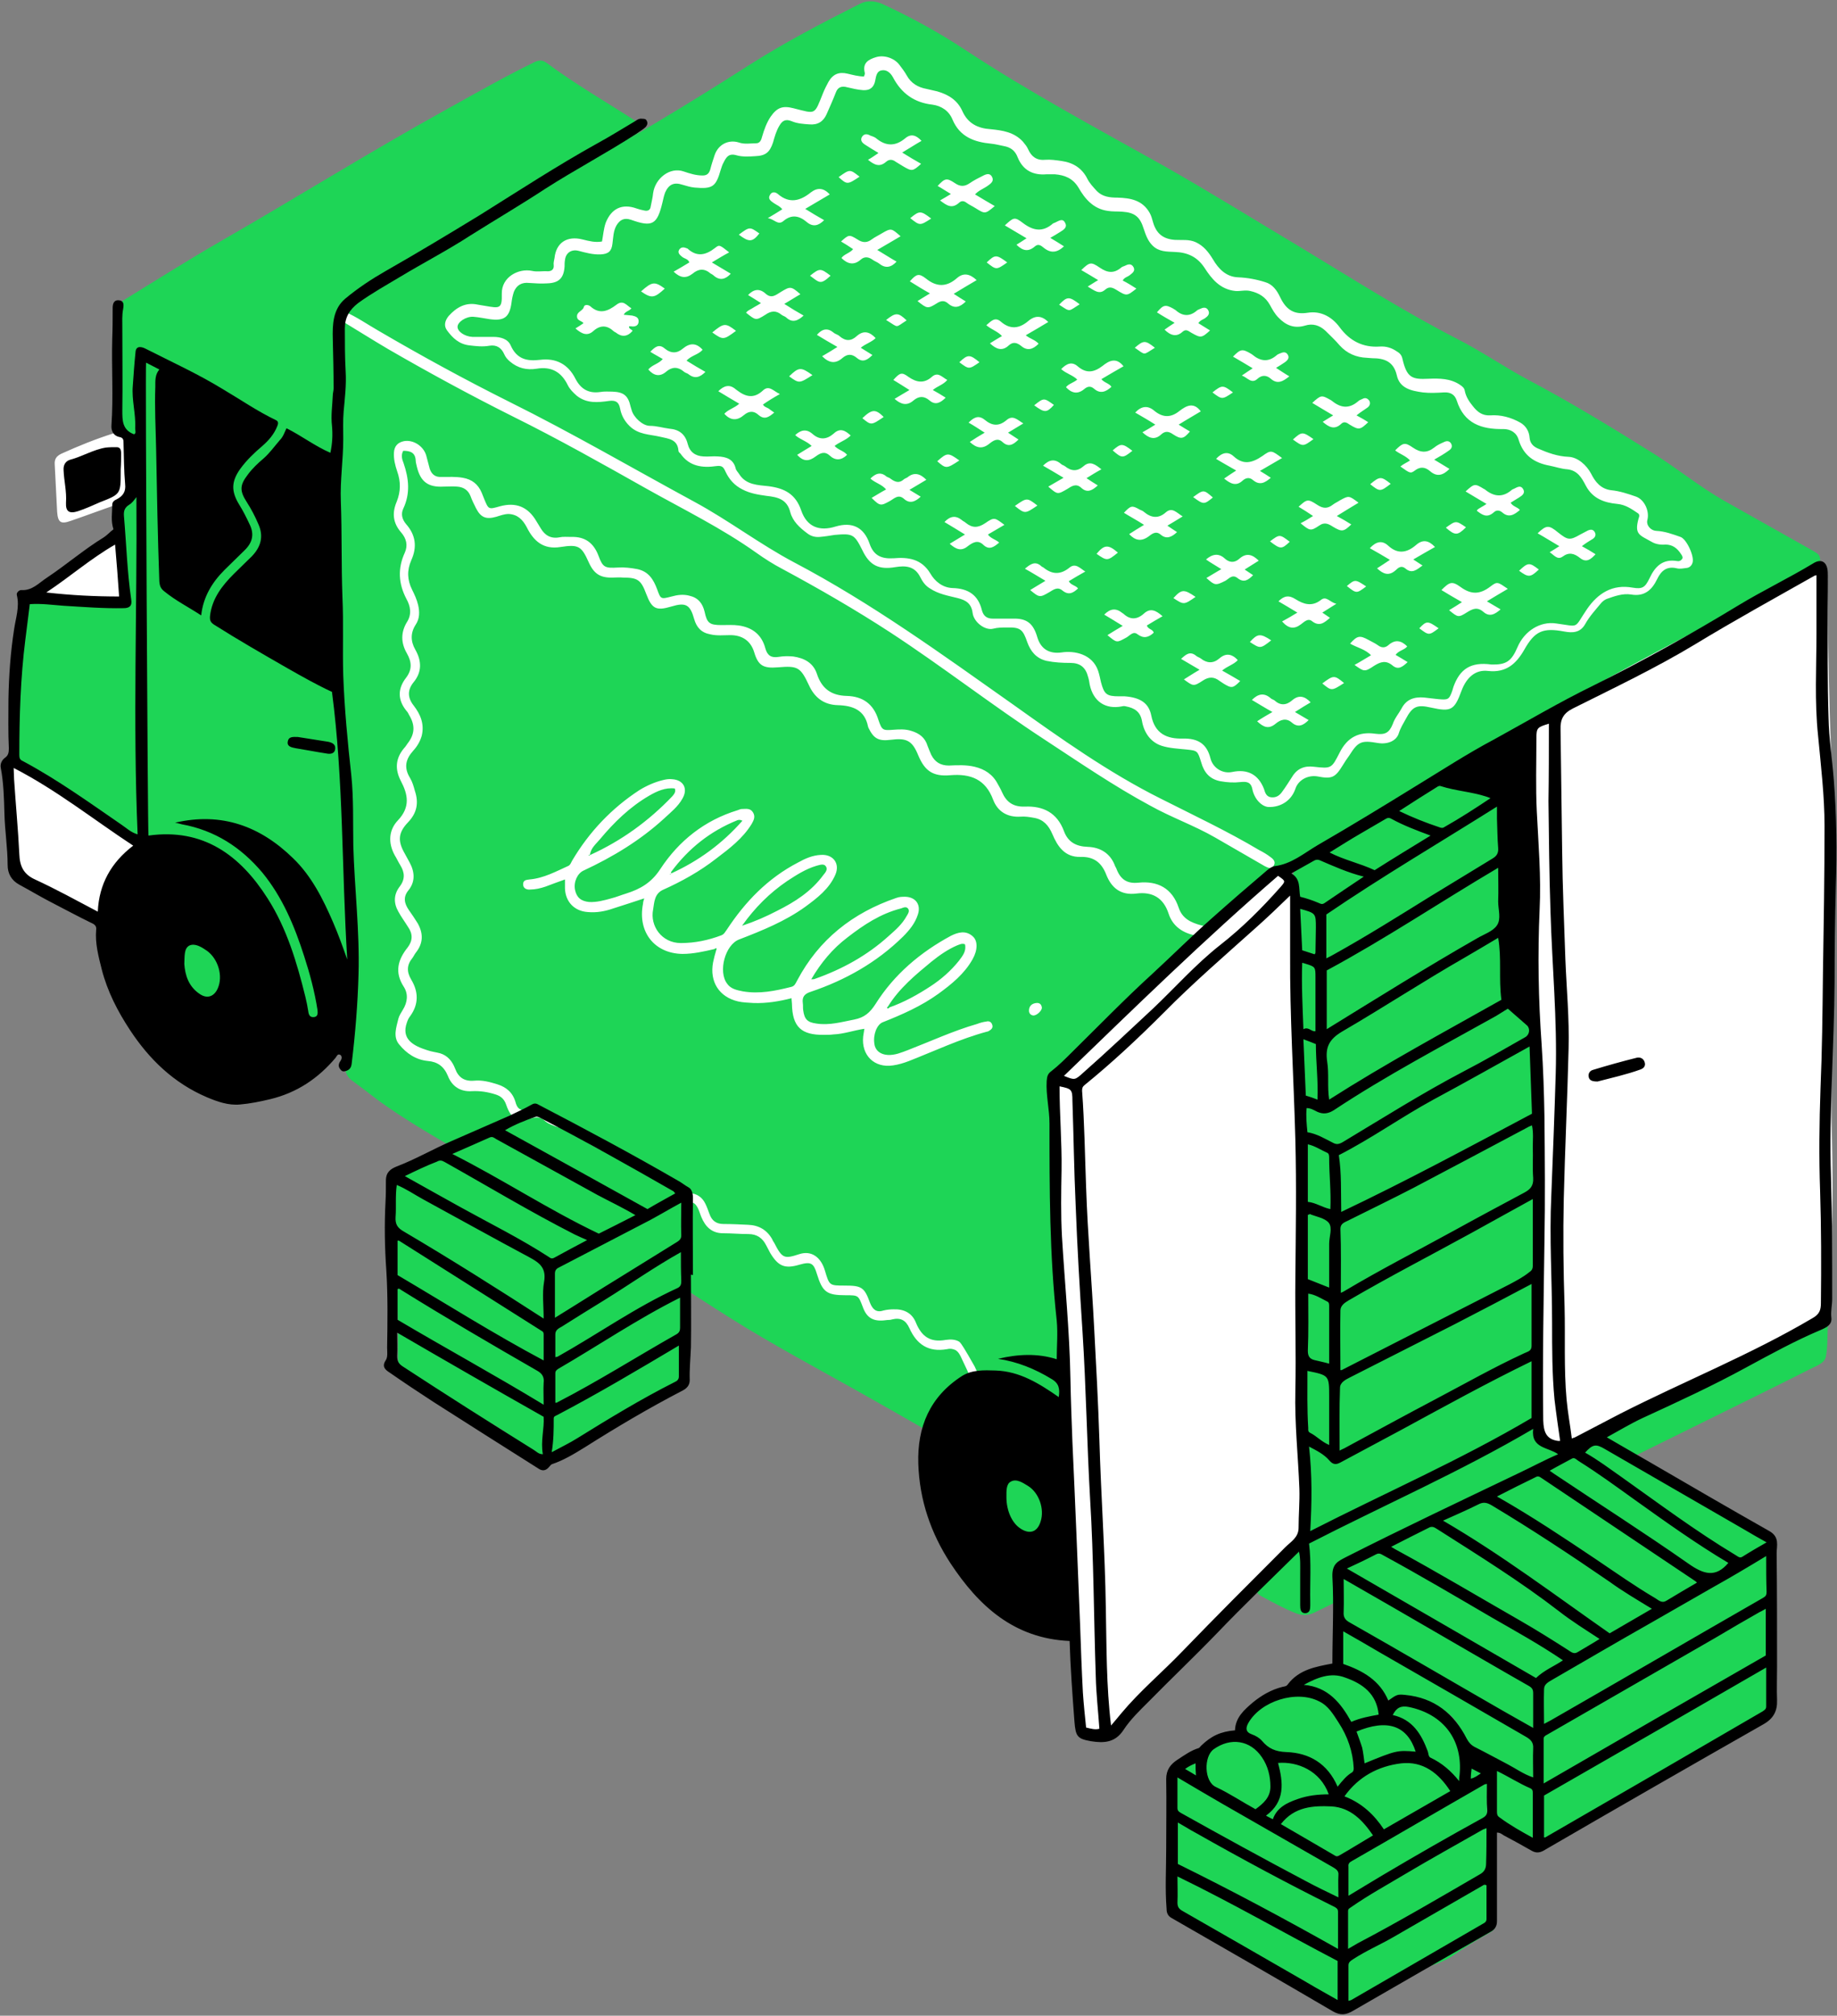 <?xml version="1.0" encoding="UTF-8" standalone="no"?><svg xmlns="http://www.w3.org/2000/svg" xmlns:xlink="http://www.w3.org/1999/xlink" fill="#000000" height="500.8" preserveAspectRatio="xMidYMid meet" version="1" viewBox="-0.3 -0.5 456.5 500.8" width="456.5" zoomAndPan="magnify"><rect x="-0.3" y="-0.5" width="456.5" height="500.8" fill="#808080" stroke="none"/><g id="change1_1"><path d="M86,77c5.7,3.2,11.3,6.4,16.9,9.5c6.9,3.8,14.1,7.4,20.9,11.5c12,7.2,24.1,14.4,36,21.8 c11.9,7.3,24.4,13.4,36.3,20.6c10.2,6.1,21,11.2,31.1,17.4c14.4,8.8,28.5,18,42.6,27.1c15.3,9.9,30.8,19.7,47,28.2 c2.9,1.5,2.9,2.5,0.6,4.5c-10.2,9-19.6,18.8-30,27.6c-6.4,5.4-12.1,11.6-17.8,17.8c-1.3,1.4-2.7,2.8-4,4.2c-1.2,1.2-2,2.6-1.8,4.5 c0.7,7.3,0.2,14.6,0.8,21.9c1,12.5,0.9,25,1.6,37.5c0.5,8.1,0.4,16.3,0.5,24.4c0.1,5,0.5,9.9,0.9,14.9c0.1,1.4,0.2,2.7-1.1,3.5 c-1.3,0.8-2.6,0.1-3.7-0.5c-4.3-2.3-8.5-4.6-12.7-7c-12.5-7.1-24.8-14.3-37.3-21.3c-10.5-5.9-21.2-11.6-31.4-18 c-10.5-6.6-20.9-13.5-31.1-20.5c-8.8-6-18.7-10.4-27.8-16c-8.9-5.4-18.2-10.3-26.8-16.3c-2.8-1.9-5.4-4.1-8.2-6.1 c-1.5-1-2.1-2.3-2.1-4.1c0-9.8,0-19.5,0.1-29.3c0-8.6,0.1-17.1-0.4-25.7c-0.5-7.9-1.2-15.9-1.6-23.8c-0.4-8.2-0.6-16.4-0.4-24.6 c0.3-13.1-1.3-26.1-1.2-39.1c0-3.8,0.1-7.7,0.2-11.5c0-1.3-0.4-2-1.6-2.6c-14.9-7.1-29.1-15.5-42.8-24.7c-2.1-1.4-4.2-2.8-6.5-3.8 c-1.3-0.5-1.8-1.5-2.2-2.6c-0.3-0.8-0.1-1.4,0.6-1.8c8.3-5.1,16.5-10.3,25-15.2c18.8-10.8,37.2-22.3,56.2-32.8 c7.2-4,14.4-8.1,21.8-11.7c1.1-0.5,1.9-0.5,2.9,0.2c7.1,5.3,14.8,9.7,22.2,14.5c1.9,1.3,2,1.9,0.2,3.2c-4.5,3.3-9.4,5.9-14.3,8.6 c-12.5,7.1-24.6,14.8-36.7,22.5C99.9,68.5,92.9,72.7,86,77z M312.1,391.2c-0.4-0.1-0.8-0.2-1.2-0.2c-1.1,0-1.7,1.2-0.9,1.7 c1.4,0.9,1.7,2.6,3.2,3.4c2.8,1.5,5.5,3,8.5,4.2c1.5,0.6,3,0.6,4.5-0.1c10.8-5.3,21.6-10.5,32.4-15.7c21.6-10.6,43.2-21.2,64.8-31.9 c8.9-4.4,17.9-8.8,26.8-13.3c1.3-0.6,2.9-1.3,3.2-2.6c0.5-2.4,0.4-5,0.5-7.5c0-0.6-0.2-1.1-0.8-1.3c-0.6-0.2-1.1-0.1-1.4,0.4 c-0.2,0.4-0.5,0.5-1,0.5c-1.7-0.1-3.2,0.5-4.6,1.3c-2.4,1.3-4.7,2.5-7.2,3.6c-4.9,2.1-9.8,4.2-14.4,6.8c-1.6,0.9-2.9,1-4.6,0.4 c-10.5-3.9-21.5-6-32.7-6.6c-1.8-0.1-3.3,0.3-4.9,1.3c-4.9,2.9-9.8,5.6-14.8,8.3c-8.7,4.7-17.7,9-26.6,13.2 c-3.4,1.6-6.6,3.5-9.8,5.6c-0.5-4.2-0.5-4.2-3.7-5c-4.2-1.1-4.3-1-4.6,3.3c-0.4,6.3,0,12.6-0.5,18.9c-0.2,2.5-1.4,4.5-2.8,6.2 c-1.7,2.1-4,3.8-6.1,5.8C312.8,391.6,312.5,391.3,312.1,391.2z M301.2,433c-2.5,1.7-3.1,4.2-2.8,6.9c0.3,2.2,0.5,4.7,3.5,5.1 c0.3,0,0.5,0.3,0.7,0.5c7.8,6.2,17.2,9.6,25.8,14.4c2,1.1,4,0.8,6.2,0c3.5-1.4,6.8-3.1,9.9-5.4c2-1.5,4.1-2.7,6.3-3.7 c4.3-2,8-4.7,11.5-7.9c1-0.9,1.8-1.9,1.6-3.4c-0.6-4.3-1.5-8.5-4.4-11.9c-3.8-4.5-8.6-7.2-14.1-4c-0.3-0.4-0.6-0.9-0.9-1.3 c-5.4-8.8-15.2-10.6-23.4-4.5c-1.5,3.3-5.1,3.4-7.7,4.9c-3.1,1.8-5.7,4-5.4,8.3C305.3,430.5,303.2,431.6,301.2,433z" fill="#1ed556"/></g><g id="change2_1"><path d="M87.6,232.5c0.2,7-0.9,13.8-3.7,20.2c-1.1,2.4-3.2,3.7-5.6,4.3c-0.1,0-0.3,0.1-0.4,0.1l-3.4,3.8l-16.5,3.4 l-20-22.3l1.4-20l4.7-4.7c-1-0.9-2-1.8-3.1-2.7c-1.2-0.9-2.4-1.7-3.8-2.4c-1-0.5-1.9-1.1-3.1-0.3c-0.6,0.3-1.5,0.3-2-0.3 c-4.2-3.8-9.8-5.2-14.3-8.5c-1.1-0.8-2.9-1.2-2.2-3.3c0.1-0.3-0.3-0.6-0.6-0.8c-3.9-3-7.8-6.1-11.7-9.1c-0.6-0.4-0.6-1-0.6-1.6 c-0.2-4.9,0.5-9.8,1-14.6c0.2-2.3,0.3-4.5,0.4-6.8c0.2-5.5,0.7-11,0.5-16.5c-0.1-2.1,0.3-2.5,2.5-2.5c0.7,0,1.4,0,2.2,0 c0.4,0,0.7,0,1.1,0c5.9,0.1,11.6-0.9,17.5-1.5c2-0.2,2.3-0.8,2.2-4c-0.8-18.7-0.5-37.5-0.6-56.2c0-2.9-0.5-5.8-0.3-8.8 c0-0.7,0-1.5,0.7-1.9c0.7-0.4,1.2,0.3,1.7,0.6c12.9,7.6,25.1,16.4,38.4,23.5c3.7,2,7.4,4.2,11.4,5.7c1.4,0.5,2.2,1.5,2.1,3.3 c-0.2,6.3,0,12.6,0.4,18.8c0.4,6.6,0.3,13.3,0.7,19.9c0.5,8.8,0.6,17.7,0.7,26.5c0.1,7.1,0.2,14.2,0.7,21.3 c0.6,8.3,0.9,16.6,1.1,24.9C86.7,224.3,87.4,228.4,87.6,232.5z M306.1,226.1c-9.2-5.7-18.4-11.4-27.4-17.4 c-12.1-8.2-23.9-16.9-36.7-24.2c-5-2.8-9.8-6-14.7-8.9c-7.7-4.5-15.7-8.4-23.2-13.3c-8.9-5.7-18.1-11-27-16.7 c-7.8-5-16-9.3-24.2-13.6c-7.1-3.7-14.3-7.2-21.1-11.5c-12.1-7.6-24.8-14.3-36.3-22.8c-1.1-0.8-1.9-0.4-2.5,0.7 c-0.4,0.7-0.3,1.4-0.3,2.1c-0.1,6.4,0.2,12.8,0.1,19.1c0,7-0.2,13.9,0.2,20.9c0.2,3.8-0.1,7.7-0.2,11.5c-0.2,11.4,0.3,22.7,0.6,34.1 c0.3,13.5-0.1,26.9,0.7,40.4c0.4,7.8,1.1,15.5,0.9,23.3c-0.1,3.5,0,7-0.1,10.4c0,1.3,0.4,2,1.6,2.6c2.3,1.1,4.4,2.4,6.6,3.7 c7.3,4.5,14.5,9.1,21.8,13.5c7.8,4.6,15.9,8.9,23.7,13.5c6.5,3.9,12.9,8,19.4,12c9.1,5.6,18.4,10.7,27.6,16 c13,7.5,26,14.9,39.2,22.1c1.1,0.6,2.1,1.2,3.2,1.7c0.6,2.1,2.2,3.8,2.2,3.8s5.8,1.8,9.3,2.9c4.3,2.6,8.5,5.2,12.7,8 c1.8,1.2,3.5,2.4,5.3,3.5c0.5-0.7,0.3-1.3,0.3-1.9c0-5.3-0.1-10.6,0-15.8c0.1-2.3-0.1-4.1-2.8-4.5c-0.3,0-0.5-0.2-0.8-0.4 c-12.2-7-25-13.1-37.1-20.5c-9.7-5.9-19.6-11.5-29.3-17.3c-6.4-3.8-12.6-8.1-19.1-11.7c-9.2-5.1-18.6-9.7-27.8-14.5 c-5.6-2.9-11.1-5.9-16.6-8.9c-8.4-4.6-15.9-10.7-24-15.7c-0.6-0.3-0.9-0.8-0.9-1.4c-0.3-2.6-0.7-5.2-0.7-7.8 c0.1-15.1-0.6-30.2-1-45.4c-0.4-12.7,0-25.4,0.9-38c0.5-6.9,0-13.9,0.4-20.8c0.3-4.3,0.1-8.6,0.1-12.9c0-0.6-0.3-1.2,0.4-1.8 c3.6,2.2,7.2,4.6,10.9,6.9c10.4,6.3,20.7,12.6,31.6,18.1c6.2,3.1,12.4,6.5,18.5,9.8c7.9,4.3,15.5,9,23.1,13.8 c13.1,8.3,27,15.1,40,23.6c7,4.6,14.4,8.5,21.2,13.5c7.4,5.5,15.3,10.3,22.9,15.5c5.8,3.9,11.8,7.5,17.6,11.4 c1.3,0.9,2.1,0.8,3.1-0.1c3.3-2.9,6.5-5.9,9.6-9.3C307.2,226.9,306.6,226.5,306.1,226.1z M242.8,361v0.5l4.7,18.6 c0,0,6.4,5.2,7.2,4.9c0.8-0.2,3.2-0.9,3.9-3.6c0.7-2.6,1.8-12.7,1.8-12.7l-2.5-3.9L242.8,361z" fill="#1ed556"/></g><g id="change3_1"><path d="M320.6,215.5c-2.2,1.5-4.3,1-6.5-0.3c-5.6-3.1-10.7-7-16.3-10.1c-7.6-4.3-15.4-8.3-22.7-13 c-8.1-5.2-16.1-10.6-24-16.1c-17-11.8-34.6-22.5-52.3-33.1c-11.6-6.9-23.3-13.4-34.9-20.3c-10.1-6-20.6-11.1-30.9-16.8 c-12.9-7.1-25.9-13.9-38.5-21.6c-2.7-1.6-5.5-3-8.4-4c-0.9-0.3-1.9-0.8-1.9-1.9c-0.1-1.2,0.4-2.2,1.5-2.9c8.8-4.9,17-10.9,25.8-16 c9.3-5.4,18.7-10.5,28-15.8c15.5-8.9,30.9-18,46-27.7c8.9-5.7,18.3-10.6,27.8-15.4c1.9-1,3.8-0.8,5.7,0c7.1,3.3,13.9,7,20.4,11.3 c15.9,10.5,32.7,19.5,49.3,28.8c11.5,6.5,22.7,13.5,34.1,20.3c12.9,7.8,25.6,15.9,39,22.8c6.1,3.1,11.7,7,17.7,10.2 c10.8,5.7,21.2,12.1,31.6,18.6c5.8,3.7,11.2,8.1,17.2,11.5c7.4,4.2,14.8,8.3,22.2,12.5c0.9,0.5,1.5,1,1.5,2c0,0.3,0,0.6,0.2,0.8 c1.3,1.8,1.3,1.9-0.5,3.2c-4,2.9-8.5,4.9-12.7,7.4c-11.5,6.6-23.5,12.3-35.3,18.4c-11.6,6-23.3,11.6-34.7,18.1 c-3.4,2-6.7,4.1-10.4,6.4c2.9,0.7,5.5,1.4,8,2.3c4.3,1.5,6.1,4.5,6.3,8.8c0.6,13.2,0.6,26.3,0.1,39.5c0,0.1,0,0.1,0,0.2 c0,4.5-0.9,3.4,3.4,5.3c1.7,0.8,2.8,1.8,3.4,3.6c1.1,2.9,1.1,6,1.3,9c0.3,4.6,0.4,9.2,0.4,13.8c0,7.3,0.7,14.6,0.6,21.9 c0,7.7-0.6,15.3-0.9,23c-0.2,4-0.1,8,0.4,12c0.2,2-0.6,3.2-2.2,4.3c-9.1,6-18.6,11.1-28.2,16.1c-5.5,2.8-11.3,5-16.5,8.2 c-1,0.6-2.1,0.9-3.4,0.5c-5.9-1.8-7-2.3-7.6-10.2c-0.9-12.4-0.2-24.8,0-37.2c0.1-9.6-0.1-19.3-0.8-28.9c-0.8-11.6-1-23.2-0.9-34.8 c0.1-6.8,0.6-13.6,0.8-20.4c0.1-3.4-0.2-6.8-1.3-10.1c-0.5-1.4-0.7-2.6-0.1-4c0.2-0.2,0.4-0.4,0.5-0.6c0,0,0-0.1,0-0.1 c0,0,0,0.1,0,0.1C321.1,215.1,320.8,215.2,320.6,215.5z M349.4,198.7c2.1-1,4.2-2,6.4-2.9c-0.1-0.2-0.2-0.3-0.2-0.5 C353.2,195.7,351.2,197,349.4,198.7c-0.3-0.1-0.7-0.1-0.8,0.4C349,199.2,349.3,199,349.4,198.7z M368.4,437.2 c-0.2,0.3-0.2,0-0.3-0.1c-3.3-0.2-3.4-0.2-4.8,2.9c-0.9,2.1-2.4,3.7-4.2,5c-5.7,4.1-11.7,7.6-17.9,11c-2.1,1.1-4,2.4-5.9,3.7 c-0.5,0.4-1.2,0.6-1.2,1.4c0,1-0.7,1.2-1.4,1.2c-0.9,0-1.6-0.2-1.8-1.1c-0.1-0.9-0.8-1.2-1.4-1.5c-1.2-0.5-2.3-1-3.3-1.8 c-2.4-2-5.2-3.2-7.8-4.8c-5.6-3.4-11.8-5.8-17-9.9c-0.6-0.5-1.4-0.9-1.4-1.5c-0.1-2.4-2-3.1-3.7-4.2c-2.2-1.4-4.5-0.5-5,2.2 c-0.5,2.8-0.7,5.6-0.7,8.4c0.2,7.7,0.5,15.4,0.6,23.2c0,2.4,0.9,4.1,2.8,5.2c6.6,3.9,12.8,8.4,19.6,11.9c6,3.1,12.3,5.6,18.1,9.1 c2.1,1.3,3.9,1.2,6-0.2c4.8-3.1,9.5-6.2,14.8-8.4c2.8-1.1,5.7-1.8,8.2-3.5c3-2.1,6.1-4,9.3-5.8c1.1-0.6,1.5-1.4,1.4-2.6 c-0.3-2.9-0.4-5.8-0.8-8.7c-1.1-8.7-1.6-17.4-1.3-26.1c0-0.6-0.2-1.3,0.5-1.7c0.7,2.7,0.6,5.5,0.5,8.2c-0.1,1.5,0.4,2.8,1.7,3.5 c2.3,1.3,4.3,3.1,6.4,4.6c0.6,0.5,1.4,1.1,2.1,0.8c1.8-0.8,3.8-0.6,5.6-1.5c3-1.5,6.2-2.9,9.2-4.5c8.5-4.5,16.9-9.2,25.1-14.3 c5.8-3.6,11.9-6.7,17.5-10.6c1.5-1,2.6-2.2,2.9-4.1c0.5-2.9,0.3-5.7-0.1-8.6c-1.2-8.8-1.6-17.6-1-26.5c0.4-5.7,0.5-5.7-4.8-8.3 c-0.1,0-0.1,0-0.2-0.1c-6.5-3.6-13.6-6.2-19.4-11.2c-1.7-1.5-3.5-2.9-5.7-3.8c-2.3-1-4.4-2.4-6.4-3.9c-1.1-0.9-2.4-1.6-3.6-2.4 c-1.3-0.8-2.7-0.9-4.1-0.3c-2.2,0.9-4.4,1.8-6.3,3.4c-3.2,2.7-6.8,4.9-10.6,6.7c-10.9,5.3-22.5,9-33.4,14.4c-4,2-8.1,3.9-11.7,6.5 c-1,0.7-1.5,1.7-1.2,3c0.1,0.6,0.2,1.2,0.2,1.8c0,6.2,0,12.5,0,18.7c0,1.7,0.6,2.2,2.2,1.9c0.3-0.1,0.6-0.3,1-0.1 c2.4,1.7,5,3,6.5,5.7c1.1,2.1,2.8,2.7,5.1,2.7c2.2,0,4.4-0.1,6.6,0.4c4.7,1.2,8.3,3.6,9.4,8.7c0.2,0.9,0.7,1.6,1.5,2.2 c1.3,1,2.8,1.8,3.5,3.5C368.2,437.1,368.3,437.1,368.4,437.2z M170.7,320.9c0-6.9-1.2-13.7-1.1-20.6c0-2.6-1.1-4.3-3.1-5.7 c-1.8-1.3-3.7-2.5-5.5-3.7c-4.3-2.9-8.3-6.5-13.4-8.3c-3.9-1.3-7.6-2.8-11.2-4.7c-1.5-0.8-3-1.8-4.7-0.4c-0.3,0.2-0.8,0.2-1.2,0.2 c-2.4,0.1-4.6,0.9-6.7,1.8c-3.5,1.5-6.8,3.5-10.4,4.9c-4.7,1.9-9.7,3.2-13.9,6.3c-0.3,0.2-0.6,0.3-1,0.2c-1.4-0.4-2,0.5-1.9,1.6 c0.3,3.5,0.1,7.1,0.3,10.6c0.4,6.1,0.9,12.3,1.4,18.4c0.4,5,0.3,10.1,0.3,15.1c0,1.5,0.4,2.9,1.7,3.7c3.4,2.2,6.7,4.3,10.1,6.5 c5.4,3.4,11.3,5.7,16.4,9.6c2.1,1.6,4.3,3.2,6.7,4.5c0.6,0.3,1.3,0.8,2,0.4c2.3-1.5,5-2,7.3-3.5c7.4-4.9,15.3-9,23.1-13 c2.4-1.2,3.5-3.3,3.8-5.5c0.7-5.3,0.9-10.6,0.8-15.9C170.7,322.5,170.7,321.7,170.7,320.9z" fill="#1ed556"/></g><g id="change4_1"><path d="M388.1,358.6c-2.8,1.4-5.7-0.3-5.9-3.3c-0.5-5.1-0.3-10.3-0.1-15.4c0.3-7.5,0.5-15.1,0.6-22.6 c0.1-6.2,0.2-12.4,0.3-18.6c0.1-4.9-0.7-9.7-1.1-14.5c-0.6-7-0.6-14-0.7-21c0-6.8,0.1-13.5,0.1-20.3c0-3.6,1-7.1,0.6-10.7 c-1.1-11.7-1.1-23.4-1-35.2c0-3.8,0.2-7.5,0.4-11.3c0-1,0.1-1.8-0.5-2.7c-0.5-0.9-0.5-1.9,0.4-2.8c2.5-2.3,4.8-4.6,7.8-6.4 c14.9-8.6,30.3-16.4,45.4-24.7c5.6-3.1,11.2-6.4,17.1-9.1c1.3-0.6,1.8,0.1,2.1,1.1c0.2,1,0.3,2.1,0.3,3.2c0,10.9,0.2,21.8,0.5,32.7 c0.5,16,1.3,32.1,0.9,48.1c-0.4,12.9,0,25.9-0.4,38.8c-0.4,12.6,0.5,25.3,0.1,37.9c-0.2,7.1-0.9,14.1-1.6,21.1 c0,0.2-0.1,0.5-0.1,0.7c0.7,3.6-1.5,5.1-4.2,6.8c-11.5,6.8-23.7,12.1-35.8,17.9c-7.3,3.5-14.5,7.3-21.8,10.9 C389.5,360.1,389.3,360,388.1,358.6z M171.3,298.3c0.9-0.2,1.4,0.6,1.8,1.3c0.4,0.8,0.6,1.6,0.9,2.3c1,2.4,2.6,4,5.4,4 c2.1,0,4.2,0.2,6.3,0.2c2.1,0,3.5,1,4.4,2.8c0.3,0.6,0.7,1.3,1,1.9c2,3.3,3.6,4,7.3,2.9c2.8-0.8,3.5-0.4,4.3,2.3 c1.4,4.5,2.4,5.3,7.2,5.3c3.1,0,3.1,0,4.2,2.9c1,2.8,2.7,3.7,5.7,3.3c0.5-0.1,1.1,0,1.6-0.2c2.1-0.5,3.4,0.2,4.3,2.2 c1.8,4,4.7,6,9.3,5.2c0.8-0.2,1.4-0.1,2.1,0.2c0.7,0.4,1.1,1,1.8,2.6c1.4,3,1.3,2.7,1.4,3c0.3,0.5,1.9,3,4.6,3.6 c0.7,0.2,1.5,0.2,3.2,0.2c2.3,0,2.2-0.2,2.8,0c1.9,0.7,1.4,3.5,3.5,4.3c0.8,0.3,1.8,0.5,2.8,0.3c2.6-0.4,4.5-0.1,5.4,2.6 c0.1,0.3,0.4,0.6,0.7,0.8c0.9,0.5,1,1.3,1.1,2.3c0.1,5.4,0.1,10.9,0.6,16.3c1,12.1,1.6,24.2,2.2,36.4c0.4,7.1,0.2,14.1,1.1,21.2 c0.1,0.8,0,1.6,0.9,2c1.2,0.6,4.5,0,5.5-1c3.7-3.4,7.2-7,10.7-10.6c12.2-12.3,24.5-24.4,36.8-36.6c0.7-0.7,1-1.4,1-2.5 c-0.2-8.9-1-17.7-0.9-26.6c0.2-17,1-34,1-51c0-15.9-0.4-31.9-1.4-47.8c-0.5-9-0.8-17.9-1.2-26.9c-0.2-3.5-0.5-7-0.9-10.5 c-0.2-1.9-1.3-2.3-2.8-1.1c-0.2,0.2-0.5,0.4-0.7,0.6c-3.7,3.5-7.5,6.9-10.9,10.7c-2.1,2.3-4.1,3-7.2,2.2c-2.6-0.7-4.7-1.7-5.6-4.4 c-1.6-4.8-5.2-6.7-10-6.2c-2.8,0.3-4.4-0.8-5.4-3.3c-0.1-0.4-0.4-0.7-0.5-1.1c-1.2-3-3.7-4.4-6.7-4.5c-2.9-0.1-4.9-1.2-5.9-3.9 c-1.7-4.6-5.2-6.3-9.7-6.1c-2.9,0.1-4.6-1.1-5.7-3.6c-0.3-0.7-0.7-1.4-1.1-2.1c-1.2-2.3-3.2-3.6-5.7-4.2c-2.1-0.5-4.3-0.4-6.4-0.3 c-2.1,0-3.5-0.9-4.4-2.7c-0.3-0.7-0.6-1.4-0.9-2.2c-0.6-2-2-3.1-4-3.7c-1.5-0.5-3-0.4-4.4-0.3c-2.7,0.2-2.9,0.2-3.8-2.4 c-1.2-4-3.9-5.9-7.9-6c-3.8-0.1-6.2-1.8-7.4-5.5c-0.9-2.7-3.1-3.9-5.9-4.3c-1.2-0.1-2.4-0.1-3.6,0.1c-1.8,0.3-2.8-0.3-3.3-2.1 c-0.9-3.4-3.2-5.2-6.6-5.7c-1.4-0.2-2.9-0.1-4.3-0.1c-3,0-3.6-0.5-4.2-3.3c-0.5-2.1-1.6-3.5-3.8-4c-1.5-0.4-3-0.2-4.4,0.2 c-2.7,0.7-2.7,0.7-3.6-1.8c-0.9-2.4-2.1-4.4-4.9-5c-1.6-0.3-3.2-0.5-4.8-0.4c-3.3,0.2-3.8,0-4.9-3c-1.2-3.1-3.3-4.7-6.7-4.6 c-1,0-2.1-0.1-3,0.1c-2.1,0.4-3.6-0.5-4.6-2.2c-0.4-0.6-0.7-1.2-1.1-1.8c-2.1-3.6-5.1-4.8-9.1-3.7c-2.8,0.8-2.8,0.8-3.9-1.9 c-0.2-0.5-0.4-1-0.6-1.5c-0.9-2.1-2.4-3.3-4.7-3.7c-1.7-0.3-3.5-0.2-5.2-0.2c-1.6,0.1-2.5-0.6-3-2c-0.3-1.1-0.6-2.3-0.9-3.4 c-0.7-2.3-3.2-3.9-5.5-3.5c-1.5,0.3-2.4,1.2-2.5,2.8c-0.1,1.7,0.3,3.2,0.8,4.7c0.9,2.5,0.9,5-0.1,7.5c-1.2,2.8-1,5.3,1.1,7.7 c1.3,1.5,1.7,3.2,0.9,5c-1.8,3.9-1.6,7.7,0.4,11.5c1,1.8,1.4,3.8,0.1,5.8c-1.5,2.5-1.5,5.1,0,7.7c1.2,2.1,1.4,4-0.2,6.1 c-2.1,2.7-2.1,5.5,0.1,8.2c0.3,0.3,0.5,0.7,0.7,1.1c1.5,2.5,1.4,4.7-0.4,7c-0.3,0.4-0.5,0.8-0.9,1.2c-2.1,2.5-2.3,5.2-0.8,8.1 c1.8,3.4,2.4,6.5-0.7,9.8c-2.3,2.4-2.5,5.6-0.8,8.7c0.5,0.8,0.9,1.7,1.4,2.5c1.1,1.8,1.2,3.5-0.2,5.3c-1.5,2-1.5,4.1-0.3,6.2 c0.7,1.3,1.6,2.5,2.4,3.8c1.2,1.7,1.2,3.4-0.1,5.1c-2.4,3-3.3,6.1-1,9.7c1.2,1.8,1,3.9-0.2,5.8c-0.4,0.7-0.9,1.4-1.1,2.2 c-0.5,2.1-1.4,4.5,0.2,6.4c1.8,2.2,4.1,3.8,7.1,4.1c2.4,0.2,4,1.3,5,3.7c1,2.6,3.1,4,6,3.8c2-0.1,3.9,0.2,5.8,0.8 c1.3,0.4,2.2,1.1,2.7,2.6c1.2,3.5,2.8,4.4,6.4,3.3c1.2-0.3,2.1-0.3,3.1,0.6c0.9,0.8,2.2,1.3,3.5,1.7c-2.4-5.1-2.9-5.3-8.3-4.4 c-1.6,0.3-2.1-0.8-2.4-1.9c-0.7-2.4-2.3-3.7-4.5-4.4c-1.9-0.6-3.8-1.1-5.8-0.9c-2.4,0.2-3.9-0.8-4.7-3c-0.7-1.8-1.8-3.2-3.7-3.8 c-1.1-0.3-2.2-0.4-3.3-0.8c-3.5-1.1-6.4-2.8-5-6.8c0.2-0.6,0.4-1.1,0.8-1.6c2.2-3,2.1-6.1,0.3-9.1c-1.2-2-1.1-3.7,0.3-5.4 c0.3-0.4,0.5-0.9,0.9-1.4c1.8-2.3,1.8-4.7,0.4-7.2c-0.7-1.1-1.4-2.2-2.2-3.3c-1.1-1.6-1.5-3.2-0.1-4.9c1.7-2.1,1.6-4.5,0.3-6.9 c-0.4-0.7-0.8-1.5-1.2-2.2c-1.8-3.1-1.7-5.2,0.8-7.8c2.2-2.3,2.7-4.8,1.7-7.8c-0.3-1.1-0.6-2.2-1.2-3.2c-1.6-2.6-1.1-4.7,0.8-6.8 c1-1.1,1.7-2.3,2.1-3.7c0.7-2.9-0.3-5.3-2-7.5c-1.5-1.9-1.6-3.8-0.1-5.7c2.2-2.6,2.1-5.4,0.5-8.2c-1.2-2.1-1.2-4.2,0.1-6.2 c1-1.5,1-3.2,0.6-4.9c-0.3-1.3-0.9-2.6-1.5-3.8c-1.2-2.4-1.3-4.8-0.2-7.3c1.5-3.3,1.1-6.3-1.3-9c-1-1.2-1.3-2.5-0.7-3.8 c1.8-3.8,1.4-7.5,0.1-11.3c-0.4-1-0.7-2-0.1-3.1c1.7,0,3,0.4,3.1,2.4c0,0.5,0.2,1.1,0.3,1.6c0.9,3.7,2.8,5.1,6.6,4.9 c1.1,0,2.3-0.1,3.4,0c1.5,0.1,2.7,0.8,3.3,2.3c0.4,1.1,0.9,2.1,1.4,3.1c1.2,2.3,2.5,2.8,5,2.1c1-0.3,2-0.7,3.1-0.7 c2.2,0.1,3.5,1.4,4.5,3.3c1.7,3.4,4.1,5.6,8.4,4.9c4.5-0.7,5.2-0.2,7,3.8c1.3,2.9,2.9,3.9,6,3.8c0.8,0,1.7-0.1,2.5,0 c3.7,0,4.5,0.6,5.8,4.1c1.4,3.7,2.5,4.2,6.2,3.1c3.6-1.1,4.7-0.5,5.7,3.1c0.6,2.1,1.8,3.4,4,3.8c1.7,0.4,3.3,0.2,5,0.2 c2.8,0,5,1.3,5.9,4.2c1,3.4,2.3,4.1,5.9,3.8c4.9-0.4,5.6-0.1,7.7,4.4c1.4,3.1,3.7,4.9,7.2,5c3.7,0.1,6.7,1.2,7.5,5.3 c0,0.1,0.1,0.2,0.1,0.3c1.3,2.7,2.5,3.4,5.6,3c3.9-0.5,5.3,0.2,6.8,3.9c1.6,3.8,3.6,5.3,8,4.9c5-0.4,8.7,1,10.6,6.1 c1.1,2.9,3.5,4.4,6.8,4.2c1.1-0.1,2.3,0.1,3.4,0.3c2.3,0.4,3.6,1.9,4.5,4c1.3,3.1,3.1,5.8,7,5.7c3.2-0.1,5.2,1.3,6.4,4.4 c1.3,3.3,3.6,5.2,7.5,4.7c3.9-0.5,6.7,1,8,5c1,3.1,3.5,4.8,6.6,5.4c0.9,0.2,1.8,0.4,2.8,0.5c-0.5,1-1.3,1.4-2,2 c-9.2,8.6-18.3,17.3-27.5,25.8c-2.4,2.2-4.8,4.5-7.1,6.9c-1.2,1.2-1.5,2.4-1.4,4c0.3,9,0.6,18,0.7,26.9c0.1,15.5,0.8,31,1.5,46.5 c0.1,1.4,0,2.9,0,4.6c-2-3-2-3-5.1-2.5c-1.8,0.3-3,0.2-3.9-0.3c-1.3-0.8-0.6-2.2-2.1-3.4c-0.8-0.7-1.8-0.9-2.4-1.1 c-1-0.2-1.4-0.1-4.1,0c-2,0.1-2.3,0-2.7-0.2c-0.7-0.4-0.7-1-1.5-2.6c-0.2-0.3-0.6-1.1-1.6-2.8c-1.7-2.9-2-3.2-2.3-3.4 c-0.9-0.5-2-0.6-3.3-0.4c-3.9,0.7-6-0.9-7.4-4.3c-1-2.5-3.1-3.4-5.6-3.3c-0.8,0-1.7,0.1-2.5,0.3c-1.8,0.6-2.7-0.4-3.3-1.9 c-1.4-3.9-2.1-4.3-6.3-4.3c-3.8,0-3.8,0-4.9-3.7c-1-3.4-3.4-5.1-6.4-4.1c-3.7,1.2-4.2,1.1-6.2-2.8c-0.2-0.3-0.4-0.6-0.5-0.9 c-1.3-2.3-3.3-3.5-6-3.6c-2-0.1-4.1-0.2-6.1-0.2c-1.8,0-2.9-0.8-3.5-2.5c-0.3-0.8-0.6-1.7-1-2.5c-0.8-1.7-2.2-2.6-4.1-2.7 c-1,0-1.9,0-3.2,0C169,297.2,169.4,298.6,171.3,298.3z M144.5,59c-3.9-1-6.6,0.8-7,4.6c-0.1,0.6-0.3,1.2-0.2,1.8 c0.1,1.1-0.6,1.5-1.5,1.5c-1.3-0.1-2.6,0.2-3.9-0.1c-3.3-0.7-7.6,1.5-7.5,5.7c0.1,3.8-0.6,3.6-4.1,3c-0.6-0.1-1.2-0.2-1.8-0.3 c-3.1-0.7-5.4,0.7-7.3,2.8c-0.9,1.1-1.3,2.4-0.4,3.6c1.4,1.9,3,3.4,5.5,3.7c1.7,0.2,3.3,0.4,5,0.1c1.8-0.3,3,0.5,3.7,2.1 c0.3,0.7,0.8,1.3,1.4,1.8c2,1.7,4.2,2.2,6.7,1.8c3.6-0.6,6.1,0.8,7.7,4.1c0.5,1,1.3,1.8,2.2,2.6c2.5,2,5.3,1.7,8.1,1.3 c1.6-0.2,2.4,0.3,2.7,1.9c0.3,1.6,1,3,2.3,4.3c2.2,2.2,5,2.1,7.6,2.7c2.1,0.5,4.4,0.6,4.6,3.5c0,0.3,0.3,0.5,0.5,0.7 c2.2,3.2,5.5,3.6,8.9,3.1c1.5-0.2,1.8,0.3,2.3,1.4c0.9,1.9,2.2,3.4,4.2,4.4c1.9,1,3.9,1.3,6,1.6c2.7,0.3,5.1,0.8,5.9,4.1 c0.6,2.2,2.3,3.8,4.2,5.2c0.9,0.7,1.9,1,3.1,0.9c1.2-0.1,2.5-0.3,3.7-0.5c4.5-0.4,4.9-0.2,6.9,3.8c1.8,3.8,4.1,4.9,8.2,4.2 c2.5-0.4,4.8-0.3,6.2,2.5c0.5,1,1.2,2.1,2.4,2.8c2.1,1.4,4.5,1.8,6.9,2.4c2,0.5,3.4,1.3,3.7,3.7c0.3,2.3,3.1,4.4,5.1,3.9 c1.1-0.3,2.3-0.3,3.4-0.3c3.4-0.1,4,0.5,5.1,3.7c0.8,2.2,2.2,4,4.8,4.6c2,0.4,3.9,0.5,5.9,0.5c2.4,0,3.8,1.1,4.4,3.5 c0.2,0.6,0.3,1.3,0.4,1.9c0.9,4.2,3.9,6.2,8,5.4c0.3-0.1,0.7-0.1,1,0c2.1,0.4,3.6,1.3,4,3.7c0.5,2.8,2.1,5.2,4.9,6.1 c1.9,0.6,4,0.7,6,0.9c2.9,0.3,2.9,0.3,3.8,3.2c0.7,2.5,2.1,4.2,4.8,4.7c1.7,0.3,3.3,0.4,5,0.2c1.2-0.1,2.5-0.2,2.9,1.7 c0.5,2.6,2.4,4.4,4,4.5c3.1,0.1,5.7-1.6,6.7-4.5c0.7-2.2,3.1-3.5,5.5-3.1c3.6,0.7,4.4,0.3,6.3-2.8c0.5-0.8,1-1.6,1.6-2.4 c2.2-3.5,3-3.8,7.1-3.1c2.4,0.4,4.6-0.5,5.2-2.4c0.4-1.3,1.1-2.4,1.7-3.5c1.7-3.2,2.8-3.7,6.3-2.9c5,1.1,5.8,0.7,7.6-4.2 c1.2-3.2,3.4-5.3,6.6-4.9c4.5,0.5,7-1.8,9-5.3c2.6-4.6,4.6-5.5,9.9-4.5c2.1,0.4,4,0.3,5.2-1.8c1.1-2,2.7-3.7,4.1-5.4 c0.4-0.4,0.8-0.7,1.3-0.9c2-0.7,3.9-1.4,6-1.1c3.3,0.6,5.2-1.1,6.5-3.8c1-2.1,2.4-3.3,4.9-2.7c0.8,0.2,1.7,0,2.5-0.1 c0.7-0.1,1.2-0.6,1.4-1.3c0.5-1.6-1.5-5.9-3-6.4c-2-0.7-3.9-1.4-6-1.5c-1.5-0.1-2.6-1.5-2.2-2.8c0.5-2.1-0.7-4.9-2.8-5.7 c-2-0.7-4.1-1.4-6.2-1.6c-2.6-0.3-4-2.1-5-4.1c-1.1-2.1-3.3-4.1-5.6-4.2c-2.7-0.1-5.2-1-7.7-2.1c-1.1-0.5-1.9-1.3-2-2.7 c-0.1-1.5-0.9-2.9-2.3-3.7c-2.3-1.3-4.9-2-7.5-1.8c-2,0.1-3.2-0.9-4.3-2.3c-0.9-1.1-1.7-2.3-2-3.8c-0.1-0.7-0.6-1.1-1.2-1.5 c-2.4-1.6-5.1-1.6-7.8-1.5c-4.1,0.2-5.4-0.2-6.5-5c-0.2-0.9-0.7-1.4-1.4-1.8c-1.3-0.9-2.7-1.3-4.2-1.2c-4.2,0.3-7.5-1.4-10-4.8 c-2-2.7-4.8-4.1-7.9-3.6c-3.2,0.5-5.3-0.5-6.9-3.9c-0.8-1.7-1.9-3.2-3.7-3.7c-2.2-0.7-4.4-1.1-6.7-1.2c-3-0.1-4.9-2.1-6.3-4.5 c-1.1-1.8-2.3-3.3-4.2-4.2c-1.7-0.8-3.5-0.5-5.2-0.6c-3-0.2-4.7-1.6-5.5-4.5c-0.2-0.7-0.4-1.5-0.8-2.2c-1.8-3.2-4.8-3.7-8-3.8 c-1.9,0-3.7-0.2-5.1-1.6c-0.9-1-1.8-1.9-2.4-3.1c-1.3-2.6-3.5-4-6.4-4.4c-1.4-0.2-2.7-0.4-4.1-0.3c-2.1,0.2-3.4-0.8-4.2-2.6 c-0.3-0.7-0.8-1.3-1.3-1.9c-2.2-2.4-5.1-2.8-8-3.1c-3.2-0.2-5.7-1.4-7.1-4.6c-1.2-2.6-3.4-4-6.2-4.8c-0.9-0.2-1.7-0.4-2.6-0.6 c-2.2-0.4-3.9-1.4-5-3.4c-0.5-0.9-1.2-1.8-1.8-2.6c-1.3-1.7-3.8-2.5-5.8-1.9c-2,0.6-3.4,1.5-2.8,3.9c0.1,0.2-0.1,0.6-0.2,0.9 c-1.4,0-2.8-0.4-4.1-0.7c-2.1-0.5-3.6,0.1-4.7,2c-0.5,0.9-1,1.9-1.4,2.9c-2.2,5.5-1.7,5.1-7.3,3.7c-2.7-0.7-4.1-0.2-5.7,2.1 c-1,1.5-1.6,3.2-2.1,4.9c-0.2,0.8-0.5,1.7-1.5,1.7c-1.4,0-2.9,0.3-4.3-0.2c-2.6-0.8-5.1,0.5-6,3.1c-0.4,1.2-0.8,2.4-1.1,3.6 c-0.3,1-0.8,1.5-1.9,1.5c-1.7,0-3.2-0.5-4.7-1c-3.4-1.2-7.1,1.7-7.6,5.4c-0.1,1.1-0.4,2.2-0.6,3.3c-0.1,0.9-0.7,1.2-1.6,1 c-0.6-0.1-1.3-0.3-1.9-0.5c-3.6-1.3-6.3,0-7.7,3.6c-0.5,1.5-0.6,3-0.9,4.6C147.6,59.8,146.1,59.4,144.5,59z M360.9,170.1 c-0.1,0.3-0.2,0.7-0.3,1c-0.8,2.3-1.1,2.3-3.5,2.1c-1.2-0.1-2.4-0.3-3.5-0.4c-2.4-0.2-4.4,0.4-5.6,2.7c-0.7,1.3-1.7,2.4-2.2,3.9 c-0.9,2.2-1.9,2.7-4.3,2.4c-4.1-0.6-7,0.9-8.9,4.7c-2,3.9-2,4-6.4,3.5c-2.4-0.3-4.2,0.5-5.4,2.5c-0.8,1.2-1.5,2.4-2.4,3.6 c-0.6,0.9-1.4,1.6-2.7,1.5c-1.3-0.1-1.6-1.1-1.9-2.1c-1.4-3.6-4.1-5-7.9-4.2c-2.4,0.5-4.8-1-5.4-3.4c-0.9-3.6-3.1-5-6.9-4.9 c-3.9,0.1-6.9-1.2-7.8-5.7c-0.6-3.1-2.7-4.5-6.6-4.8c-0.5,0-1,0-1.4,0c-3.1,0-3.7-0.5-4.5-3.5c-0.2-0.9-0.4-1.9-0.7-2.8 c-1.4-4.2-5.9-5.1-9.1-4.6c-3,0.4-5.1-0.8-6-3.7c-1-3.5-2.6-4.8-6.1-4.7c-1.7,0-3.4,0-5,0c-1.4,0-2.3-0.6-2.7-2.1 c-0.9-3.7-3.3-5.4-7.3-5.5c-2.5-0.1-4.4-1.7-5.5-3.6c-2.2-3.7-5.6-4.1-9.1-3.8c-3.1,0.2-5-0.7-6-3.6c-1.4-4.1-4.3-5.5-8.4-4.3 c-4.1,1.3-7.2,0.1-8.6-4c-1.4-4.1-4.2-5.5-8.1-6c-2.7-0.3-5.6-0.3-7.3-3c-0.3-0.5-0.8-0.9-0.9-1.5c-0.6-2.3-2.4-2.8-4.4-2.9 c-1.2-0.1-2.4,0.1-3.6,0c-2-0.1-3.4-1.1-3.9-3.1c-0.6-2.4-2.1-3.6-4.6-3.8c-1.6-0.2-3.1-0.7-4.8-0.7c-1.8,0-4-2.1-4.5-3.8 c-0.1-0.3-0.2-0.7-0.3-1c-0.6-2.7-1.7-3.6-4.5-3.7c-1,0-2-0.1-3.1,0.1c-2.9,0.4-4.8-0.8-6.1-3.3c-1.8-3.6-4.8-5.2-8.8-4.7 c-3.3,0.4-5.8-0.2-7.3-3.6c-0.7-1.6-2.5-2.1-4.3-2.1c-1.7,0-3.5,0-5.2,0c-1.9-0.1-3.7-1.3-3.7-2.5c0-1.2,2.1-2.6,3.9-2.5 c1.4,0.1,2.7,0.4,4.1,0.6c3.6,0.5,4.9-0.5,5.4-4c0.1-0.9,0.3-1.9,0.6-2.8c0.7-1.7,2-2.4,3.8-2.2c1.5,0.1,3,0.2,4.5,0.1 c2.9-0.1,4.1-1.3,4.3-4.2c0-0.5,0-1.1,0.1-1.6c0.2-1.8,1.6-2.7,3.3-2.3c1.9,0.5,3.7,1,5.6,0.9c1.9-0.1,2.7-0.8,2.9-2.7 c0.2-1.5,0.2-3.1,1-4.5c0.8-1.3,1.8-2,3.6-1.4c5.3,1.9,6.5,1.2,7.8-4.2c0.2-0.9,0.4-1.8,0.7-2.6c0.9-2,2.2-2.6,4.3-1.9 c1,0.3,2,0.6,3,0.7c4.5,0.4,5.3-0.2,6.5-4.4c0.2-0.6,0.4-1.3,0.7-1.8c0.7-1.4,1.3-2.4,3.3-1.8c1.4,0.4,3.1,0.3,4.6,0.2 c2.6-0.1,3.6-1,4.4-3.4c0.4-1.4,0.8-2.9,1.6-4.2c0.7-1.2,1.5-1.7,3-1.1c1.4,0.6,2.9,0.7,4.4,0.8c2.1,0.2,3.5-0.7,4.3-2.5 c0.8-1.8,1.6-3.6,2.3-5.4c0.5-1.4,1.5-1.7,2.9-1.3c1.3,0.3,2.5,0.6,3.9,0.7c1.8,0.1,2.7-0.8,3-2.4c0.2-1.1,0.4-2.3,1.5-2.5 c1.3-0.3,2.3,0.6,2.9,1.7c2.1,4,5.3,6.3,9.8,6.8c2.2,0.3,4.1,1.5,5,3.7c1.8,4.3,5.4,5.6,9.6,6c1.1,0.1,2.1,0.4,3.2,0.6 c1.7,0.3,2.8,1.2,3.4,2.8c1.3,3.2,3.8,4.5,7.2,4.2c0.7,0,1.3,0,2,0c2.5,0.2,4.5,1,5.9,3.3c1.6,2.8,3.7,5.3,7.3,5.8 c1.2,0.2,2.4,0.1,3.6,0.2c3.1,0.2,4.4,1.3,5.3,4.2c0.5,1.5,1,3,2.2,4.2c1.6,1.6,3.6,1.5,5.5,1.6c3.2,0.1,5.6,1.2,7.4,3.9 c1.8,2.8,3.9,5.4,7.7,5.8c1.2,0.1,2.4-0.3,3.7,0c2.2,0.5,3.8,1.5,4.9,3.5c0.6,1.1,1.2,2.2,2.1,3.1c1.8,1.9,3.9,2.8,6.6,2 c1.9-0.6,3.6-0.1,5.1,1.3c1.2,1.2,2.4,2.3,3.5,3.6c1.8,2,4.1,3,6.8,3.1c0.4,0,0.8,0.1,1.3,0.1c3,0,5.3,0.8,6.1,4.2 c0.7,3.3,3.6,3.9,6.5,4.3c1.7,0.2,3.5,0.1,5.2,0c1.6-0.1,2.7,0.5,3.2,2c1.8,5.7,6.1,7.2,11.6,7.1c1.8,0,3.3,0.9,3.8,2.7 c1.2,3.9,3.9,5.7,7.7,6.4c1.5,0.3,2.9,0.8,4.4,0.9c2.6,0.3,3.6,2.2,4.6,4.1c1.7,3.2,4.6,4.2,7.8,4.5c2.1,0.2,3.6,1.3,5.1,2.3 c0.5,0.3,0.4,0.8,0.2,1.3c-1.1,4,0.2,4.1,3.2,5.8c1,0.6,2.2,0.8,3.5,0.7c1.7,0,2.9,0.9,3.8,2.3c0.3,0.4,0.6,0.9,0.3,1.3 c-0.3,0.4-0.7,0.6-1.2,0.5c-3.6-0.6-5.5,1.3-6.9,4.3c-1.1,2.3-1.8,2.7-4.2,2.3c-5-0.9-8.6,1.4-11.3,5.3c-3.4,5-1.7,4.4-7.7,3.6 c-4-0.6-7.9,1.9-9.6,5.9c-1.5,3.5-2.8,4.4-6.5,4.3C365.2,163.9,362.5,165.7,360.9,170.1z M177.8,235.2c0,0.1-0.1,0.2-0.1,0.3 c-0.3,1-0.6,2.1-0.8,3.1c-0.9,4.8,1.5,8.6,6.2,9.7c1.3,0.3,2.6,0.3,3.9,0.4c3.2,0.1,6.3-0.4,9.4-1.2c0,0.6,0.1,1,0.1,1.4 c0.1,5.7,2.3,7.8,8,7.7c0.8,0,1.6,0,2.3-0.1c2.6-0.1,5-1,7.7-1.4c-0.1,0.7-0.2,1.3-0.3,1.9c-0.5,4.7,2.8,7.9,7.4,7.2 c1.4-0.2,2.7-0.6,4-1.1c6.4-2.5,12.7-5.5,19.4-7.3c0.2,0,0.3-0.1,0.5-0.2c0.5-0.3,1-0.7,0.8-1.4c-0.2-0.8-0.8-1.1-1.5-0.9 c-0.8,0.1-1.5,0.3-2.3,0.6c-5.9,1.7-11.5,4.3-17.2,6.5c-1.6,0.6-3.2,1.3-5,1.2c-1.8-0.1-3.1-1.1-3.3-2.7c-0.4-2.3,0.6-4.8,2-5.4 c4.8-1.9,9.6-4,13.9-7.1c3.3-2.4,6.5-5,8.5-8.6c1.3-2.3,1.3-4.6,0-5.7c-1.7-1.5-3.6-1-5.4-0.1c-7.6,4.1-14.1,9.6-18.7,16.9 c-1.4,2.2-2.8,3.4-5.3,3.9c-3.1,0.6-6.2,1.5-9.4,1c-2.3-0.3-3-1.1-3.3-3.3c-0.1-0.6,0-1.2-0.1-1.8c-0.2-1.5,0.4-2.3,2-2.8 c8.6-2.9,16.4-7.3,22.9-13.7c1.6-1.6,3-3.3,3.7-5.5c0.8-2.4-0.5-4.3-3.1-4.4c-0.8,0-1.5,0-2.3,0.3c-10.8,3.7-19.2,10.3-24.6,20.5 c-0.4,0.7-0.6,1.4-1.5,1.6c-4,1-7.9,1.8-12,1.1c-1.5-0.3-3-0.6-3.9-1.9c-2.3-3-0.5-9.7,3-11c5.7-2.2,11.4-4.5,16.4-8.1 c3-2.2,6-4.5,7.5-8c1.2-2.8-0.6-5.1-3.6-4.9c-2.1,0.1-3.9,0.9-5.7,1.9c-7.5,3.9-13.1,9.7-17.7,16.7c-0.4,0.5-0.6,1.1-1.4,1.4 c-3.2,1.2-6.5,1.9-10,1.9c-4.8,0-7.7-4.3-6.9-8.3c0.3-1.8,0.3-3.9,2.4-4.9c4.7-2.1,9.2-4.6,13.3-7.8c3.3-2.5,6.6-5,8.8-8.6 c0.5-0.9,1-1.8,0.3-2.9c-0.7-1.1-1.8-0.8-2.8-0.8c-0.3,0-0.7,0.2-1,0.3c-8.2,2.5-14.6,7.6-19.2,14.6c-2.2,3.4-5,5-8.5,6.1 c-1.3,0.4-2.5,0.9-3.7,1.2c-1.8,0.5-3.6,1-5.5,0.9c-2-0.2-3.1-1.1-3.5-3c-0.4-2,0.6-4.1,2.1-4.8c7.3-3.4,14.1-7.5,20.1-13 c1.6-1.5,3.4-2.9,4.5-4.9c1.4-2.4,0.3-4.6-2.5-4.8c-0.8-0.1-1.5,0-2.3,0.2c-2.1,0.5-4.1,1.4-5.9,2.5c-6.9,4.5-12.5,10.4-16.7,17.5 c-0.3,0.5-0.4,1-0.9,1.3c-3.1,1.4-6.2,3.1-9.7,3.4c-0.9,0.1-1.6,0.2-1.6,1.2c0,1.1,1,1.4,1.8,1.3c1.2,0,2.5-0.3,3.7-0.7 c1.6-0.6,3.2-1.2,4.9-1.8c0,0.9,0,1.5,0,2.2c0.1,3.4,2.4,5.7,5.7,5.9c2.2,0.2,4.3-0.2,6.3-0.9c2.5-0.8,5-1.6,7.7-2.5 c-0.2,0.6-0.3,1-0.3,1.3c-1.4,7,2.8,12.4,9.8,12.5c2.7,0,5.3-0.6,7.9-1.2C177.5,235.1,177.7,235,177.8,235.2z M166.2,216.8 c0-0.1,0-0.1,0-0.2c0.1,0,0.2,0,0.3,0c0-0.2-0.1-0.4,0-0.5c4.3-5.8,9.7-10.1,16.4-12.8c0.2-0.1,0.5-0.1,0.7-0.1 c0.1,0,0.2,0.1,0.6,0.2c-5,5.7-10.9,10-17.7,13.1C166.3,216.7,166.2,216.8,166.2,216.8z M220.2,250c-0.2-0.2,0.1-0.3,0.2-0.5 c2.8-4.5,6.8-7.8,10.8-11.1c2-1.6,4-3,6.3-4c0.6-0.2,1.2-0.6,2-0.3c0.4,1.7-0.6,2.9-1.5,4.1c-2,2.5-4.4,4.6-7,6.3 c-3.2,2.1-6.6,4-10.3,5.3C220.6,250,220.4,250.1,220.2,250z M146,212.1c0-0.1,0-0.1,0-0.2c0.1,0,0.2,0,0.3,0 c0.2-1.7,1.5-2.7,2.5-3.9c3.5-4.2,7.4-8,12.2-10.8c1.9-1.1,4-2.1,6.4-1.8c0.3,0.9-0.2,1.4-0.6,1.9c-5.9,6.2-12.7,11.1-20.4,14.6 C146.2,212,146.1,212.1,146,212.1z M210.3,232.4c4-3.1,8.2-5.9,13.3-7.2c0.6-0.2,1.3-0.6,1.8,0.1c0.4,0.6-0.1,1.3-0.4,1.8 c-1.1,2-2.7,3.4-4.4,4.9c-5.4,4.9-11.6,8.3-18.4,10.7c-0.2,0.1-0.4,0.1-0.9,0.1C203.7,238.7,206.6,235.2,210.3,232.4z M195.3,218.4 c2.3-1.5,4.6-3,7.3-3.8c0.8-0.2,1.8-0.6,2.3,0.1c0.6,0.8-0.1,1.6-0.6,2.2c-3,4.1-7.1,6.7-11.5,8.9c-2.7,1.4-5.4,2.6-8.7,3.7 C187.3,225,190.9,221.4,195.3,218.4z M96.1,86.2c10.2,5.9,20.5,11.5,31.1,16.8c11.3,5.6,22.3,11.8,33.3,18 c9.1,5.1,18.5,9.7,27.1,15.8c2.1,1.5,4.3,2.9,6.6,4.1c9.1,4.9,18.1,10.1,26.7,15.7c13,8.5,25.3,18.1,38.3,26.6 c8.7,5.7,17.3,11.6,26.4,16.5c5.2,2.9,10.9,4.9,16.1,7.9c4.1,2.4,8.2,4.7,12.3,7.1c0.8,0.4,1.6,0.8,2.2-0.1c0.6-0.9,0-1.6-0.7-2.1 c-0.9-0.7-1.9-1.3-2.9-1.8c-7.9-4.7-16.2-8.6-24.5-12.8c-13-6.5-24.9-15-36.7-23.4c-17.7-12.5-35.2-25.2-54.4-35.3 c-8.5-4.5-16.2-10.4-24.7-15c-15.3-8.3-30.4-17.1-46.1-24.9c-11-5.5-21.8-11.4-32.4-17.6c-2.8-1.6-5.5-3.5-8.5-4.8 c-0.5,0.8-0.6,1.5-0.7,2.3C88.4,81.5,92.2,83.9,96.1,86.2z M25.8,228c-0.7-2.6-0.1-5,1.1-7.4c1.6-3.1,4-5.6,6.1-8.4 c1.8-2.4,1.6-3.4-0.9-5c-8.6-5.3-17.2-10.7-25.9-16.1c-1-0.6-2.1-1.1-3.2-1.5c-0.8-0.3-1.4,0-1.6,0.9c-0.1,0.6-0.2,1.3-0.2,2 c0.3,6.7,0.7,13.4,0.8,20.1c0,2.6,1.1,4.3,3.2,5.6c6,3.7,12,7.3,18,11c0.3,0.2,0.8,0.3,1,0.4C25.4,229.6,26.1,229.2,25.8,228z M31.9,115.1c0-1.6,0-3.2,0-4.8c0-3.1-1.2-4.1-4.1-3.1c-4.4,1.4-8.6,3.1-12.8,5c-1.3,0.6-1.8,1.4-1.7,2.7c0.2,3.9,0.4,7.9,0.6,11.8 c0.2,2.6,0.9,3.1,3.4,2.2c3.8-1.3,7.5-2.7,11.3-4c1.9-0.7,3.1-2,3.1-4.1c0-1.9,0-3.8,0-5.7C31.8,115.1,31.8,115.1,31.9,115.1z M27.4,133c-2.3,2.1-4.8,3.8-7.4,5.3c-4.3,2.5-8.4,5.2-12.6,7.9c-0.9,0.6-1.9,1.3-1.6,2.6C5.9,149,6,149,6,149 c7.9,0.2,15.8-1,23.7-1.1c0.8,0,1-0.5,0.9-1.2c-0.2-4.9-0.6-9.8-0.6-14.8C28.7,131.5,28,132.4,27.4,133z M150.9,285.9 c-1-3.9-3.7-5.4-8.4-4.4C145.5,283.1,147.8,285,150.9,285.9z M258.6,249.8c-0.1-0.8-0.6-1.2-1.4-1.1c-1,0.1-1.8,0.7-1.8,1.9 c0,0.7,0.5,1.2,1.2,1.2C257.5,251.7,258.7,250.5,258.6,249.8z M147.2,81.7c1.7-1.5,3.4-1.4,5,0.1c0.1,0.1,0.3,0.2,0.5,0.3 c1.5,1.2,2.9,1.1,4.2-0.4c-0.2-0.4-0.9-0.4-0.9-1.1c0.2,0,0.4-0.1,0.7,0c1,0.1,1.7-0.3,1.7-1.3c0-1-0.8-1.2-1.6-1.4 c-0.7-0.1-1.4-0.1-2.1-0.2c0.4-0.9,1.4-0.9,1.9-1.6c-1.2-0.7-2-2.2-3.7-0.9c-2.1,1.6-4.2,2.5-6.5,0.4c-0.5-0.4-1.4-0.5-1.6,0.1 c-0.2,1.1-1.9,1.2-1.7,2.6c0.1,0.9,1.2,0.9,1.6,1.5c-0.7,0.5-1.2,0.8-2,1.3C144.3,82.5,145.7,83.1,147.2,81.7z M155.5,80.5 L155.5,80.5l-0.1,0L155.5,80.5z M364.3,151.6c1.3-0.8,2.5-1.4,4-0.1c1.6,1.4,2.9,0.6,4.3-0.6c-1.2-0.7-2.2-1.3-3.4-2 c1.8-1.1,3.5-2.1,5.2-3.1c-2.5-1.7-2.6-1.9-4.3-0.6c-2.6,2-4.8,2.1-7.5,0.1c-2.1-1.5-2.7-1.2-4.7,0.8c1.6,1,3.2,1.9,5.1,3 c-1.2,0.8-2.2,1.4-3.2,2C362,152.9,362.1,153,364.3,151.6z M237.5,68.6c-2.5,2.2-5,2.3-7.7,0.1c-1.8-1.4-2.4-1.1-4,0.7 c1.6,1,3.2,2,5,3c-1.2,0.7-2.1,1.3-3.1,1.9c2.4,1.9,2.5,2,4.9,0.5c1.1-0.7,1.9-0.6,2.7,0.1c1.6,1.4,3,0.9,4.4-0.5 c-1-0.6-1.9-1.2-3-1.9c2-1.2,3.8-2.3,5.7-3.4C240.7,67.5,239.1,67.2,237.5,68.6z M208.8,63.6c1.5,1.5,3.1,1.9,4.8,0.4 c0.9-0.8,1.9-0.7,2.9,0c0.5,0.4,1.2,0.6,1.7,1c1.6,1.3,3,0.9,4.3-0.5c-1.6-0.9-3.1-1.9-4.8-2.9c2.1-1.2,3.9-2.3,5.8-3.4 c-2.3-2-2.3-2.1-4.7-0.7c-0.8,0.5-1.7,0.9-2.5,1.5c-1.2,0.9-2.3,0.8-3.5,0c-2.1-1.3-2.2-1.2-4.1,0.5c1,0.6,2,1.2,3,1.9 C210.9,62.4,209.5,62.6,208.8,63.6z M292.8,101.6c-2.1,1.7-4.1,1.7-6.2,0c-1.6-1.4-3.2-1.3-4.8,0.4c1.7,1,3.3,1.9,5,3 c-1.1,0.7-2.1,1.3-3.2,1.9c1.5,1.4,3,2.1,4.7,0.5c1-0.9,1.9-0.7,2.9,0c2,1.3,2.6,1.2,4.2-0.7c-0.9-0.5-1.8-1.1-2.8-1.7 c1.9-1.2,3.7-2.2,5.5-3.3C296.3,99.3,294.5,100.3,292.8,101.6z M313.4,112.8c-2.5,1.7-4.7,2.3-7.1,0.1c-1.5-1.4-3-0.9-4.4,0.6 c1.6,1,3.3,1.9,5,2.9c-1.1,0.7-2,1.3-3,2c1.6,1.3,3,2,4.6,0.5c0.8-0.7,1.7-0.9,2.6-0.1c1.7,1.4,3,0.6,4.4-0.6 c-0.9-0.6-1.7-1.1-2.7-1.7c1.9-1.1,3.6-2.1,5.5-3.2C315.7,111.4,315.6,111.2,313.4,112.8z M194.4,54.4c2-1.7,3.9-1.3,5.7,0.2 c1.6,1.4,3,1,4.4-0.4c-1.6-0.9-3.1-1.8-4.7-2.8c2.2-1.3,4.1-2.4,6.1-3.6c-1.5-1.6-3-1.8-4.7-0.5c-2.6,2.1-5.3,2.9-8.2,0.4 c-0.6-0.5-1.5-0.7-2,0.3c-0.5,0.9,0.2,1.4,0.9,1.9c0.7,0.5,1.6,0.8,2.2,1.6c-1.1,0.7-2.1,1.3-3.6,2.2 C192.1,53.9,193,55.6,194.4,54.4z M245.5,45.4c0.7-0.5,1.2-1.1,0.7-2c-0.5-0.9-1.3-0.7-2.1-0.3c-1.2,0.6-2.4,1.2-3.4,1.9 c-1.3,0.9-2.4,0.9-3.7,0c-2.1-1.4-2.5-1.2-4.3,0.7c1.1,0.6,2.1,1.3,3.3,2c-1,0.6-1.8,1.1-2.7,1.6c1.6,1.2,2.9,2.2,4.7,0.6 c0.6-0.6,1.3-0.5,1.9,0c0.7,0.5,1.4,0.8,2.2,1.3c2.4,1.5,2.4,1.5,4.8-0.5c-1.6-0.9-3.2-1.9-4.9-2.9C243,46.7,244.4,46.3,245.5,45.4z M327.5,130.1c1.4-1,2.4-0.4,3.5,0.3c2.2,1.3,2.6,1.2,4.5-0.6c-1.1-0.7-2.3-1.4-3.6-2.1c1.9-1.2,3.6-2.2,5.4-3.3 c-2.4-1.8-2.4-1.8-4.6-0.6c-0.6,0.4-1.3,0.7-1.8,1.1c-1.3,1-2.4,1-3.9,0c-2.3-1.5-2.5-1.4-4.6,0.5c1.2,0.7,2.4,1.5,3.6,2.3 c-1.1,0.7-2.1,1.3-3.1,1.8C325.2,131.4,325.4,131.5,327.5,130.1z M219.9,39.7c0.8-0.7,1.6-0.6,2.4,0c0.6,0.4,1.2,0.7,1.8,1.1 c2.2,1.3,2.4,1.3,4.5-0.6c-1.6-0.9-3.1-1.8-4.7-2.8c1.7-1,3.2-2,4.8-2.9c-1.3-1.4-2.6-1.9-4.1-0.6c-2.3,1.9-4.6,2-7,0.1 c-0.4-0.4-1-0.6-1.6-0.8c-0.7-0.4-1.5-0.6-2.1,0.3c-0.5,0.9,0.1,1.5,0.7,1.9c1.1,0.7,2.2,1.4,3.4,2.1c-0.5,0.4-0.9,0.6-1.3,0.9 c-0.4,0.3-0.8,0.5-1.3,0.8C217,40.5,218.3,41.1,219.9,39.7z M298.6,168.6c1.5-1,2.8-1,4.2,0.1c0.3,0.2,0.6,0.4,0.9,0.6 c2.1,1.3,2.4,1.2,4.2-0.6c-1.5-0.9-2.9-1.7-4.5-2.6c1.3-1.1,2.9-1.5,3.9-2.6c-1.5-1.6-3-1.8-4.6-0.4c-1.5,1.3-3.1,1.2-4.6,0 c-0.4-0.3-0.9-0.4-1.2-0.7c-1.5-1.2-2.5-0.3-3.7,0.8c1.6,0.9,3,1.8,4.6,2.7c-1.4,0.8-2.6,1.6-3.9,2.4 C296.2,170,296.3,170.1,298.6,168.6z M345.1,138.6c-1.2,0.8-2.1,1.4-3.2,2.1c1.5,1.4,2.9,2,4.6,0.5c0.6-0.6,1.4-1.3,2.4-0.5 c1.7,1.5,2.9,0.3,4.3-0.7c-0.8-0.5-1.5-1-2.3-1.5c1.9-1.1,3.6-2.1,5.4-3.1c-1.5-1.6-3-2-4.7-0.5c-2.2,1.9-4.5,2.4-6.9,0.2 c-1.6-1.5-3.1-1-4.6,0.6C341.7,136.6,343.3,137.5,345.1,138.6z M256.9,60.7c0.8-0.7,1.5-0.2,2.1,0.3c1.8,1.5,3.4,1.3,5.1-0.3 c-1.1-0.7-2.2-1.4-3.4-2.1c0.9-0.5,1.7-1,2.5-1.5c0.8-0.5,1.8-1.1,1.2-2.2c-0.6-1.3-1.6-0.5-2.5-0.1c-0.2,0.1-0.3,0.1-0.5,0.2 c-2.6,2.3-5,1.8-7.5-0.1c-2.1-1.6-2.3-1.4-4.5,0.6c1.8,1.1,3.6,2.1,5.4,3.2c-0.9,0.6-1.7,1.1-2.5,1.6 C253.9,61.9,255.3,62.1,256.9,60.7z M255.3,79.2c-2.2,1.9-4.5,2.3-6.9,0.2c-1.5-1.3-2.5,0-3.6,0.9c1.3,1.1,2.8,1.5,3.9,2.7 c-1.1,0.6-2,1.2-3,1.8c1.5,1.4,3,2.1,4.7,0.5c1.1-1,2.1-0.6,3,0.1c1.6,1.4,3,0.9,4.4-0.5c-0.9-1-2.1-1.2-3.2-2.1 c1.9-1.1,3.8-2.2,5.6-3.3C258.6,77.9,257,77.8,255.3,79.2z M193.5,97.4c-1.6-0.7-2.7-2.4-4.3-0.8c-2.2,2-4.2,1.5-6.3-0.1 c-0.1-0.1-0.3-0.2-0.4-0.3c-1.5-1.3-2.9-0.9-4.3,0.5c1.8,1.1,3.5,2.1,5.2,3.1c-1.2,1.1-2.7,1.4-3.7,2.5c1.6,1.8,3.3,1.7,4.9,0.3 c1.2-1,2.4-1.1,3.6,0c1.5,1.3,2.6,0.5,3.9-0.6c-0.6-0.4-1-0.7-1.4-1c-0.5-0.3-1.1-0.4-1.4-1C190.6,99.1,191.9,98.3,193.5,97.4z M341.2,164.9c1.6-1,2.9-1.4,4.5-0.1c1.5,1.3,2.6,0.3,3.8-0.8c-1.1-0.7-2-1.2-3-1.8c0.8-1.1,2.2-1.2,2.9-2.1c-1.5-1.5-3-1.8-4.7-0.3 c-0.8,0.7-1.7,0.7-2.6,0c-0.7-0.5-1.6-0.9-2.3-1.3c-2.2-1.2-2.8-1.1-4.6,0.9c1.7,1,3.8,1.4,5.2,2.9c-1.4,0.8-2.6,1.6-4.1,2.4 C338.7,166.4,338.8,166.5,341.2,164.9z M165.3,91.8c1.4-1.2,2.9-1.2,4.3,0c0.3,0.3,0.8,0.4,1.1,0.6c1.6,1.3,2.9,0.9,4.3-0.5 c-1.6-0.9-3.1-1.8-4.7-2.8c1.2-1.3,3-1.5,4-2.7c-1.6-1.8-3.2-1.7-4.9-0.3c-1.4,1.2-2.9,1.3-4.5,0c-1.5-1.3-2.5-0.3-3.6,0.8 c1.1,0.7,2.1,1.2,3.1,1.8c-1,1.2-2.6,1.4-3.6,2.6C162.2,92.9,163.7,93.2,165.3,91.8z M321.5,176.4c1.4-0.9,2.7-1.7,3.9-2.4 c-1.5-1.6-3-1.9-4.6-0.5c-1.5,1.3-3,1.3-4.4,0c-0.3-0.2-0.7-0.3-0.9-0.5c-1.7-1.5-3.2-1.1-4.7,0.4c1.7,1,3.3,2,5.1,3 c-1.4,0.8-2.6,1.5-3.8,2.3c1.5,1.4,2.8,2.1,4.6,0.6c1.2-1,2.6-1.5,4-0.3c1.6,1.4,2.9,0.7,4.2-0.6 C323.7,177.7,322.7,177.1,321.5,176.4z M212.6,83c-1.4,1.3-2.8,1.3-4.3,0c-0.4-0.4-1.1-0.5-1.5-0.9c-1.5-1.2-2.8-0.9-4.1,0.6 c1.6,1,3.2,1.9,5.1,3c-1.4,0.9-2.6,1.6-3.8,2.3c1.7,1.7,3.3,2,5.1,0.4c1.2-1,2.3-1,3.5,0c1.5,1.3,2.7,0.5,3.9-0.7 c-1-0.6-1.9-1.2-2.9-1.8c1.2-1,2.7-1.4,3.7-2.4C215.8,81.9,214.3,81.5,212.6,83z M193.8,72c-1.2,0.7-2.3,1.8-3.8,0.5 c-1.5-1.4-3-1.2-4.4,0.3c1,0.6,2.1,1.3,3.2,2c-0.7,0.5-1.4,0.8-2,1.2c-0.6,0.4-1.3,0.6-1.7,1.2c2.4,1.9,2.4,2,4.8,0.5 c1.4-1,2.7-1.1,4,0c0.4,0.3,0.9,0.4,1.2,0.7c1.5,1.4,2.9,0.8,4.3-0.5c-1.6-0.9-3.1-1.8-4.8-2.9c0.8-0.5,1.4-0.8,2-1.2 c0.6-0.4,1.2-0.7,2-1.2C196.3,70.6,196.1,70.6,193.8,72z M244.5,129.5c-1.8,1.2-3.2,1.2-4.8-0.1c-0.3-0.3-0.7-0.4-1-0.7 c-1.5-1.2-2.9-1-4.3,0.5c1.7,1,3.3,2,5.1,3.1c-1.3,0.8-2.5,1.5-3.8,2.3c1.5,1.3,2.8,2,4.5,0.6c1.2-0.9,2.5-1.7,3.9-0.3 c1.5,1.4,2.7,0.4,3.9-0.6c-0.9-0.8-2.1-1-2.8-2c1.4-0.8,2.7-1.6,4.1-2.4C246.9,128.1,246.8,127.9,244.5,129.5z M269.1,96.2 c0.8-0.7,1.6-0.9,2.5-0.1c1.5,1.3,2.9,0.8,4.3-0.5c-0.6-0.9-1.8-1-2.5-1.9c1.9-1.1,3.7-2.2,5.5-3.2c-1.8-2.3-3.6-1.4-5.2-0.1 c-2.1,1.6-4,2-6.2,0.1c-1.5-1.3-2.8-0.6-4.1,0.7c1.2,1.1,2.9,1.5,4,2.6c-0.9,0.8-2.1,1-2.8,1.9C265.9,97.1,267.4,97.6,269.1,96.2z M359.8,111.4c0.6-0.4,0.9-1,0.5-1.7c-0.4-0.7-1.1-0.7-1.7-0.4c-0.9,0.4-1.8,0.8-2.5,1.4c-1.8,1.4-3.4,1.3-5.3,0 c-2-1.4-2.5-1.2-4.4,0.7c1.1,0.9,2.6,1.3,3.7,2.5c-0.5,0.3-0.8,0.5-1.2,0.7c-0.4,0.2-0.8,0.5-1.2,0.8c2.4,1.7,2.5,1.8,3.6,1 c1.3-1,2.5-0.9,3.7,0.1c1.8,1.6,3.3,1.1,4.9-0.5c-1.2-0.7-2.4-1.5-3.8-2.3C357.5,112.9,358.7,112.2,359.8,111.4z M339.6,100.7 c0.5-0.4,0.7-1,0.4-1.6c-0.4-0.6-1-0.9-1.7-0.5c-0.4,0.2-0.8,0.3-1.1,0.6c-2.2,1.9-4.3,1.7-6.5-0.1c-0.1-0.1-0.2-0.1-0.3-0.2 c-2.3-1.3-2.4-1.3-4.6,0.7c1.7,1,3.3,2,5.2,3.1c-1,0.6-1.8,1.1-2.6,1.6c1.5,1.3,2.9,2.1,4.6,0.5c0.7-0.7,1.4-0.3,2.1,0.2 c2.3,1.4,2.6,1.3,4.6-0.6c-0.9-0.6-1.8-1.1-2.9-1.7C337.9,101.8,338.8,101.3,339.6,100.7z M177.4,61.1c-2.3,1.8-4.5,2.3-6.8,0.2 c0,0-0.1-0.1-0.2-0.1c-0.7-0.3-1.4-0.4-1.9,0.3c-0.5,0.8,0.1,1.3,0.7,1.8c0.6,0.5,1.5,0.5,1.8,1.4c-1.3,0.8-2.5,1.5-3.9,2.3 c1.6,1.5,3,1.8,4.7,0.5c1.4-1.2,2.9-1.4,4.4-0.1c0.3,0.2,0.6,0.3,0.9,0.6c1.5,1.3,2.9,0.9,4.2-0.5c-1.5-0.9-3-1.8-4.7-2.8 c1.5-0.9,2.8-1.7,4.3-2.5C178.6,60.4,178.5,60.2,177.4,61.1z M260.2,120.4c2.3,2,2.3,2,4.7,0.6c1.1-0.7,2.2-1.5,3.5-0.3 c1.5,1.4,2.8,0.6,4.1-0.6c-1-0.6-1.9-1.2-2.8-1.8c1.3-0.8,2.4-1.5,3.7-2.2c-1.5-1.2-2.8-2.2-4.4-0.8c-1.6,1.4-3.1,1.3-4.7,0 c-0.3-0.2-0.7-0.3-0.9-0.5c-1.6-1.4-3-1.1-4.5,0.4c1.7,1,3.3,1.9,5.1,3C262.6,119,261.4,119.7,260.2,120.4z M265.5,140.5 c-2.2,1.8-4.3,1.8-6.5,0c-0.1-0.1-0.3-0.1-0.5-0.3c-1.5-1.4-2.7-0.6-4.1,0.6c1.8,1,3.4,2,5.1,3c-1.4,0.8-2.6,1.6-3.8,2.3 c2.3,1.9,2.4,1.9,4.8,0.5c1-0.6,2-1.4,3.2-0.4c1.6,1.3,2.7,0.6,3.9-0.5c-0.6-0.8-1.8-0.8-2.3-1.8c1.3-0.8,2.5-1.5,4.1-2.4 C268.1,140.7,267,139.3,265.5,140.5z M312.2,93.6c1.1-1,2.3-0.9,3.3,0c1.7,1.5,3.1,0.6,4.6-0.6c-1.2-0.7-2.2-1.4-3.3-2.1 c0.8-0.5,1.5-0.9,2.2-1.4c0.7-0.5,1.2-1.1,0.7-1.9c-0.5-0.8-1.2-0.6-1.9-0.3c-0.3,0.1-0.7,0.3-0.9,0.5c-2.1,1.8-4.1,1.4-6-0.2 c-0.1-0.1-0.2-0.1-0.3-0.2c-2.2-1.3-2.6-1.2-4.5,0.7c1.6,0.9,3.2,1.9,4.9,2.9c-0.9,0.6-1.7,1.1-2.7,1.8 C309.7,93.3,310.7,95,312.2,93.6z M284.7,154.9c1.3-0.8,2.5-1.5,3.9-2.3c-1.6-1.4-3-2.2-4.7-0.6c-1.7,1.5-3.4,1.5-5,0 c-0.1-0.1-0.2-0.1-0.3-0.2c-1.6-1.3-3-1.1-4.5,0.4c1.5,0.9,3,1.8,4.6,2.8c-1.4,0.8-2.5,1.5-3.8,2.3c2.4,2,2.3,1.9,4.7,0.6 c0.9-0.5,1.7-1.7,2.8-0.8c1.5,1.1,2.7,0.8,4-0.4C286.2,155.8,285,155.9,284.7,154.9z M289.4,126.8c-1.8,1.6-3.6,1.4-5.4-0.1 c-0.3-0.3-0.7-0.4-1.1-0.6c-1.9-1.1-2.2-1-3.9,0.8c1.6,1,3.3,1.9,5,3c-1.3,0.8-2.5,1.5-3.7,2.3c1.5,1.6,3,1.9,4.8,0.6 c0.8-0.6,1.8-1.5,3-0.5c1.5,1.3,2.8,0.6,4.1-0.6c-0.8-0.5-1.5-1-2.4-1.6c1.3-0.8,2.4-1.4,3.8-2.3C292.1,126.9,291,125.4,289.4,126.8 z M395.5,133.4c0.6-0.4,0.9-1,0.5-1.7c-0.4-0.7-1-0.7-1.7-0.4c-0.6,0.3-1.3,0.7-1.9,1c-2.6,1.5-3.1,1.4-5.5-0.5 c-2.3-1.9-2.9-1.9-5.1,0.2c1.8,1,3.5,2.1,5.4,3.2c-0.9,0.6-1.6,1-2.4,1.5c1.1,0.7,1.9,2,3.2,1.1c1.6-1.2,2.9-0.8,4.3,0.3 c1.6,1.3,2.7,0.4,3.9-0.9c-1.1-0.7-2.1-1.3-3.4-2C393.8,134.4,394.7,133.9,395.5,133.4z M370.9,126.8c0.6-0.6,1.4-0.6,2.1,0 c1.7,1.5,3.1,0.5,4.4-0.6c-0.7-0.8-1.7-0.8-2.3-1.8c0.7-0.4,1.4-0.9,2.1-1.3c0.8-0.5,1.6-1.1,1-2.1c-0.6-1-1.4-0.5-2.2-0.1 c-0.2,0.1-0.5,0.2-0.6,0.3c-2.3,2-4.5,1.7-6.7-0.1c0,0-0.1-0.1-0.2-0.1c-2.3-1.4-2.4-1.4-4.6,0.6c1.7,1,3.3,2,5.2,3.1 c-0.6,0.4-0.9,0.6-1.3,0.8c-0.4,0.3-0.9,0.4-1.1,0.9C368,127.4,369.2,128.3,370.9,126.8z M220.8,124c1.1-0.6,2.1-1.8,3.5-0.6 c1.5,1.4,2.9,0.7,4.2-0.5c-1-0.6-1.8-1.1-2.8-1.7c1.5-0.9,2.9-1.7,4.2-2.5c-1.5-1.5-3-2-4.7-0.6c-0.3,0.2-0.7,0.3-0.9,0.5 c-1.1,1-2.1,0.7-3.2-0.1c-0.3-0.3-0.8-0.4-1.1-0.6c-1.5-1.3-2.8-0.7-4,0.5c1.2,1.1,2.8,1.4,3.9,2.7c-1.3,0.7-2.4,1.4-3.6,2.1 C218.4,125.3,218.6,125.2,220.8,124z M207.1,110.3c1.2-1,2.8-1.4,4-2.6c-1.3-1.2-2.6-2-4.2-0.5c-1.7,1.5-3.5,1.7-5.3,0.1 c-1.5-1.3-2.9-1-4.3,0.3c1.2,1.1,2.9,1.5,4.1,2.7c-1.3,0.8-2.5,1.5-3.6,2.2c1.6,1.8,3,1.6,4.6,0.4c1.1-0.8,2.2-1.4,3.5-0.2 c1.4,1.3,2.9,1.2,4.3-0.2C209.4,111.5,208,111.3,207.1,110.3z M323,154.6c0.7-0.5,1.7-1.6,2.7-0.8c1.9,1.5,3.1,0.4,4.5-0.8 c-0.7-0.5-1.3-0.9-1.9-1.3c1.1-0.7,2.1-1.3,3.5-2.2c-1.6-0.3-2.5-2.1-3.9-0.9c-2.2,1.7-4.3,1-6.2-0.2c-1.7-1.1-2.9-0.9-4.3,0.5 c1.5,0.9,3.1,1.8,4.7,2.8c-1.3,0.8-2.5,1.5-3.8,2.2C319.9,155.7,321.3,155.9,323,154.6z M274.3,71.5c1-0.9,1.8-0.6,2.8,0 c2.6,1.6,2.6,1.6,5-0.3c-1.1-0.7-2.2-1.4-3.4-2c0.4-0.8,1.2-0.9,1.7-1.3c0.6-0.5,1.5-1,1-2c-0.6-1.1-1.5-0.7-2.3-0.3 c-0.3,0.1-0.6,0.2-0.8,0.4c-1.8,1.5-3.4,1.3-5.3,0c-2.2-1.5-2.5-1.4-4.6,0.6c1.4,0.8,2.7,1.6,4.2,2.5c-0.9,0.5-1.6,1-2.6,1.6 C271.6,71.6,272.8,72.8,274.3,71.5z M226.7,99c1.3-1.1,2.6-1.2,4,0c1.5,1.3,2.8,0.5,4-0.7c-1.1-0.7-2.1-1.3-3.2-1.9 c1.2-1,2.6-1.3,3.6-2.5c-1.3-0.7-2.3-2.1-3.8-0.8c-2,1.8-3.9,1.4-5.9,0c-1.6-1.2-2.1-1-3.7,0.8c1.3,0.8,2.6,1.6,4,2.5 c-1.4,0.8-2.5,1.5-3.7,2.2C223.6,100,225.1,100.4,226.7,99z M245.6,109.7c0.9-0.7,2-1.5,3.2-0.4c1.5,1.4,2.7,0.7,4-0.6 c-0.9-0.6-1.7-1.1-2.6-1.7c1.3-0.8,2.5-1.5,3.8-2.3c-1.5-0.9-2.6-2.2-4.2-0.8c-1.9,1.6-3.6,1.4-5.4-0.1c-1.6-1.3-2.8-0.5-4,0.7 c1.4,0.8,2.6,1.6,4,2.5c-1.4,0.8-2.5,1.5-3.7,2.3C242.3,110.8,243.8,111.2,245.6,109.7z M293.6,81.9c0.9-0.8,1.6,0,2.2,0.3 c2.3,1.3,2.5,1.3,4.6-0.6c-1-0.6-1.9-1.2-2.9-1.8c0.4-0.7,1.1-0.9,1.6-1.2c0.7-0.5,1.4-1.1,0.8-2.1c-0.5-0.8-1.3-0.6-2.1-0.2 c-0.2,0.1-0.5,0.2-0.6,0.3c-1.8,1.6-3.6,1.5-5.3,0c-0.2-0.2-0.4-0.2-0.6-0.4c-2-1.1-2.5-1-4.1,0.9c1.4,0.9,2.8,1.7,4.4,2.6 c-0.9,0.6-1.7,1.1-2.5,1.7C290.6,82.9,292.1,83.3,293.6,81.9z M303.2,140.9c-1.4,0.8-2.5,1.5-3.7,2.2c2.1,1.9,2.3,1.9,4.7,0.7 c0.9-0.5,1.7-1.7,3-0.7c1.6,1.3,2.7,0.5,3.9-0.7c-0.7-0.5-1.4-0.9-2.1-1.4c1.3-0.8,2.4-1.5,3.5-2.2c-1.6-1.6-3.1-2-4.8-0.5 c-1.2,1.1-2.5,1-3.6,0c-1.6-1.5-3.2-1.1-4.7,0.2C300.5,139.3,301.8,140,303.2,140.9z M159,71.9c2.6,1.8,3.3,1.7,5.9-0.7 C162.4,69.4,161.8,69.4,159,71.9z M176.7,82.1c2.7,1.9,2.8,1.9,5.9-0.4C180,79.7,179.6,79.7,176.7,82.1z M195.8,93 c2.5,1.8,2.5,1.8,5.8-0.3C198.7,90.6,198.2,90.7,195.8,93z M232.6,114.1c2.2,1.9,2.3,1.9,5.5-0.2 C235.3,111.9,235.1,111.9,232.6,114.1z M272.2,137.1c2.6,1.8,2.7,1.8,5.3-0.3C275.1,134.7,274.1,134.8,272.2,137.1z M214,103.4 c2.2,1.8,2.2,1.8,5.3-0.3C217.3,101.1,216.4,101.1,214,103.4z M257.5,125.1c-2.6-2-2.6-2-5.6,0.1 C254.4,127.2,254.4,127.2,257.5,125.1z M291.3,148.1c2.6,1.7,2.6,1.7,5.5-0.3C293.9,145.8,293.3,145.9,291.3,148.1z M310.3,159 c2.6,1.7,2.6,1.7,5.3-0.4C312.9,156.8,312.2,156.9,310.3,159z M328.3,169.3c2.3,1.9,2.3,1.9,5.4-0.1 C331.3,167.2,331.1,167.2,328.3,169.3z M206.1,68c-2.5-1.9-2.7-1.9-5.1,0C203.4,69.8,203.6,70.3,206.1,68z M208.1,43.5 c2.1,1.9,2.2,1.9,5.2-0.1C210.9,41.5,210.9,41.5,208.1,43.5z M188.4,57.5c-2.4-1.7-2.4-1.7-5.1,0.3 C185.8,59.7,186.7,59.7,188.4,57.5z M321,108.7c2.5,1.8,2.5,1.8,5.1-0.1C323.4,106.7,323.2,106.7,321,108.7z M340.2,119.8 c2.4,1.9,2.5,1.9,5.1-0.1C342.9,117.8,342.6,117.8,340.2,119.8z M225.9,53.7c2.4,1.9,2.4,1.9,5.2,0.1 C228.5,51.8,228.2,51.8,225.9,53.7z M244.9,64.7c2.4,1.9,2.4,1.9,5.1,0C247.3,62.7,247,62.7,244.9,64.7z M225,79.1 c-2.1-2-2.7-2-5.1-0.1C223.2,81,222,81,225,79.1z M262.9,75.2c2.9,1.9,2.2,1.7,5.1-0.1C265.4,73.1,264.9,73.1,262.9,75.2z M364,130.5c-2.5-1.7-2.5-1.7-5,0.1C361.3,132.6,361.9,132.6,364,130.5z M301,97c2.4,1.8,2.4,1.8,5.1,0 C303.6,95.1,303.4,95.1,301,97z M382.1,141c-2.3-1.8-2.7-1.8-4.9,0.3C379.5,143,380,143,382.1,141z M276.2,111.4 c2.3,2,2.5,2,4.9,0.1C278.6,109.6,278.3,109.6,276.2,111.4z M301.1,123.1c-2.3-2-2.3-2-4.9-0.1C298.8,124.9,298.9,124.9,301.1,123.1 z M281.7,85.9c2.8,1.9,1.9,1.9,5,0C284.3,84,283.9,84,281.7,85.9z M238.1,89.5c2.4,1.8,2.4,1.8,5,0 C240.7,87.5,240.2,87.5,238.1,89.5z M320.2,134.1c-2.5-1.9-2.5-1.9-4.9-0.1C317.9,136,318.2,136,320.2,134.1z M261.6,100.1 c-2.5-1.8-2.5-1.8-4.9,0.1C259.3,102.1,259.8,102.1,261.6,100.1z M352.4,155.6c2.4,1.8,2.4,1.8,4.8,0 C354.5,153.7,354.2,153.7,352.4,155.6z M334.4,145.1c2.4,1.9,2.4,1.9,4.8,0.1C336.5,143.4,336.4,143.4,334.4,145.1z" fill="#ffffff"/></g><g id="change5_1"><path d="M306.6,429.4c0.1-3.2,2.3-5.1,4.4-6.9c2.2-1.8,4.6-3.2,7.4-3.9c0.4-0.1,1-0.1,1.3-0.6c2.8-3.7,6.9-4.4,11.1-5.2 c0-7.2,0.4-14.4,0-21.6c-0.1-3.2,1.4-3.8,3.3-4.8c14.2-7.2,28.6-14,43-20.9c3.2-1.5,6.3-3.2,9.8-4.7c-2.5-1.8-6.8-1.4-6.2-6.3 c-18.2,10.7-37.2,19-55.7,28.5c0.6,4.7,0.2,9.6,0.3,14.5c0,0.3,0,0.6,0,0.9c0,0.9-0.1,1.8-1.2,1.9c-1.2,0-1.3-1-1.3-2 c0-2.6,0-5.3,0-7.9c0-1.8,0.1-3.7-0.3-5.4c-6.9,6.8-13.8,13.4-20.5,20.4c-5.5,5.7-11.3,11.2-16.9,16.9c-2.2,2.2-4.5,4.4-6.2,7 c-2.1,3.2-4.9,3.3-8.1,2.8c-3.4-0.6-3.8-1.2-4.1-4.9c-0.5-6.7-1-13.3-1.2-20c-13.8-0.6-22.6-8.7-29.6-19.3c-4.9-7.5-7.7-15.7-8-24.7 c-0.3-9.2,2.9-16.7,10.8-21.8c2.5-1.6,5.5-1.5,8.4-1.4c6,0.2,10.8,3.2,15.7,6.6c0.3-2,0.1-3.4-1.8-4.5c-4.1-2.5-8.5-4.3-13.3-5 c5-1.2,9.9-1.4,14.6,0.1c0-3.2,0.3-6.4,0-9.6c-1.8-16.3-1.8-32.6-1.8-49c0-3.5-0.9-7-0.7-10.5c0.1-1.1,0.2-1.8,1.2-2.5 c1.8-1.4,3.5-3.1,5.1-4.7c6.6-6.5,13.1-13.2,19.9-19.4c5-4.6,9.9-9.5,15-14c4.5-4,9-7.9,13.6-11.8c0.5-0.4,1.2-0.9,1.8-1 c4.2-0.5,7.3-3.2,10.7-5.2c8.3-4.8,16.5-9.8,24.6-14.8c6.4-3.9,12.7-8,19.3-11.5c8.2-4.5,16.3-9.3,24.7-13.4 c12.3-6.1,24.3-12.8,36-19.9c6.1-3.7,12.6-6.8,18.7-10.5c2-1.2,3.4-0.2,3.5,2.3c0.1,3.1,0,6.1,0,9.2c0,9-0.1,18,0.2,27 c0.1,5.1,0.9,10.2,1.3,15.3c0.7,8.9,0.8,17.8,0.5,26.7c-0.2,7.8-0.3,15.6-0.3,23.4c-0.1,16.2-1.4,32.3-0.9,48.5 c0.3,10.2,0.3,20.4,0.3,30.5c0,1.5-0.4,3-0.2,4.6c0.2,1.7-1.2,2.4-2.6,3c-6.4,2.7-12.4,6-18.5,9.3c-8.4,4.6-17.1,8.6-25.8,12.6 c-3,1.4-5.8,3.1-8.9,4.8c3.8,2.2,7.4,4.3,10.9,6.3c9.8,5.7,19.6,11.4,29.5,17c2.6,1.5,1.8,3.6,1.8,5.5c0.1,9.4,0.1,18.8,0.1,28.2 c0,2.8-0.1,5.5,0,8.3c0.1,2.7-0.9,4.6-3.4,6c-18.1,10.3-36.2,20.7-54.3,31.2c-1.1,0.7-2.1,0.9-3.3,0.2c-2.3-1.3-4.6-2.6-6.9-3.8 c-0.5-0.3-0.9-0.7-1.7-0.7c0,5.1,0,10.1,0,15.2c0,2.3,0,4.5,0,6.8c0,1.1-0.4,2-1.5,2.6c-11.4,6.5-22.9,13.1-34.3,19.7 c-1.7,1-3.1,1.2-5,0.1c-13.3-7.8-26.7-15.5-40.1-23.2c-0.9-0.5-1.2-1.3-1.2-2.2c-0.4-5-0.1-9.9-0.1-14.9c0-5.8,0.1-11.6,0-17.4 c0-2.3,1.1-3.7,2.8-4.8c1.7-1.1,3.3-2.3,5.3-2.9c0.2-0.1,0.4-0.4,0.6-0.6C300.7,430.8,303,429.7,306.6,429.4z M390.3,356.9 c0.4-0.2,0.6-0.2,0.8-0.3c3.7-1.9,7.4-3.9,11.1-5.8c15.9-8.1,32.5-14.7,47.9-23.8c1.8-1,2.1-2.1,2.1-3.8c0.1-9.3,0.1-18.6-0.2-27.8 c-0.3-8.5-0.2-17,0.1-25.5c0.4-9.3,0.5-18.7,0.6-28c0.2-12.4,0.4-24.8,0.4-37.2c0-7.5-0.9-14.9-1.6-22.4c-0.9-8.5-0.4-17-0.4-25.5 c0-4.8,0-9.5,0-14.4c-0.3,0.1-0.5,0.1-0.6,0.2c-9.9,5.6-19.9,11.1-29.6,17c-9.8,5.9-20.1,10.8-30.3,15.9c-2.4,1.2-3.2,2.7-3.1,5.3 c0.1,10.1,0.3,20.1,0.4,30.2c0.1,9,0.5,18,0.8,26.9c0.3,7.4,1,14.7,0.8,22.1c-0.3,12.4-0.9,24.9-1.2,37.3 c-0.2,8.9-0.1,17.8,0.2,26.8c0.2,7.7-0.2,15.4,0.5,23.1C389.3,350.5,389.9,353.6,390.3,356.9z M275.8,428.2c1-1.2,1.8-2.1,2.6-3.1 c4.6-5.5,10.1-10.1,15-15.2c8.5-8.8,17.1-17.4,25.7-26c1.3-1.3,3.3-2.4,3.3-4.8c0-3.2,0.3-6.5,0.2-9.7c-0.3-8.1-1.2-16.2-1-24.4 c0.2-9.3-0.1-18.6,0-27.8c0.1-11.5,0.3-23,0-34.5c-0.4-15.4-1.4-30.7-1.3-46.1c0-4.8,0-9.6,0-14.6c-3,2.9-5.6,5.4-8.3,7.8 c-7.8,7-15.7,13.8-23.1,21.3c-6.3,6.3-12.8,12.4-19.7,18c-0.5,0.4-0.6,0.8-0.6,1.4c0.6,8,0.7,16,1,24c0.4,11.7,1.4,23.3,2,34.9 c0.5,9.3,1,18.5,1.3,27.8c0.4,13.9,1.4,27.8,1.6,41.8C274.7,408.7,274.6,418.3,275.8,428.2z M380.6,297.4 c-5.2,2.9-10.2,5.6-15.2,8.4c-10.2,5.6-20.5,10.9-30.6,16.8c-1,0.6-2,1.3-2,2.5c-0.1,4.9,0,9.9,0,14.8c0.1,0,0.2,0,0.3,0 c13.9-7.1,27.8-14.2,41.7-21.3c1.7-0.9,3.4-1.8,4.9-3c0.6-0.4,0.9-0.8,0.9-1.6C380.6,308.6,380.6,303.2,380.6,297.4z M325.3,379.9 c18.6-9.5,37.4-17.7,55-28.1c0-4.7,0-9.3,0-14.1c-11.1,5.4-21.6,11.2-32.1,16.9c-5.1,2.7-10.2,5.5-15.3,8.2 c-1.1,0.6-1.9,0.7-2.9-0.5c-1.3-1.5-3.1-2.4-5-3.4C325.8,366,325.7,372.8,325.3,379.9z M380.3,318.5c-6.4,3.4-12.7,6.7-19.1,10 c-8.7,4.4-17.3,8.8-26,13.2c-1.2,0.6-2.5,1.3-2.5,2.6c-0.2,5.1-0.1,10.2-0.1,15.6c0.7-0.4,1.1-0.5,1.4-0.7c7.4-4,14.9-8.1,22.3-12 c7.4-3.9,14.6-8,22.2-11.5c0.8-0.4,1.8-0.5,1.8-1.8C380.3,328.7,380.3,323.7,380.3,318.5z M332.9,320.7c0.5-0.2,0.7-0.3,1-0.5 c8.9-5.3,18.1-10,27.2-15c5.8-3.2,11.6-6.3,17.4-9.4c1.5-0.8,2.3-1.7,2.2-3.6c-0.2-2.6,0-5.1-0.1-7.7c0-1.8,0.2-3.5-0.2-5.4 c-0.5,0.2-0.8,0.3-1.1,0.5c-9.4,5-18.8,10-28.3,15c-5.4,2.8-11,5.5-16.4,8.2c-0.8,0.4-1.8,0.7-1.8,2 C333,309.9,332.9,315.2,332.9,320.7z M333,300.6c16.2-7.7,31.8-16.1,47.4-24.4c-0.2-5.5-0.4-11-0.6-16.7 c-8.1,4.5-15.9,8.9-23.9,13.2c-7.9,4.3-15.3,9.6-23.5,13.8C333.1,291,332.9,295.6,333,300.6z M330,272.7c14.1-9,28.6-16.8,42.8-24.8 c-0.7-5.3,0.1-10.3-0.8-15.4c-2.8,1.7-5.6,3.3-8.3,4.9c-10.3,5.9-20.2,12.4-30.5,18.4c-3.2,1.9-4.2,3.9-3.7,7.4 C330,266.3,329.5,269.5,330,272.7z M438.5,399.2c-0.6,0.3-1,0.6-1.5,0.8c-3.7,2.1-7.3,4.2-11,6.4c-13.9,8-27.8,16-41.7,24 c-0.5,0.3-1.1,0.5-1,1.3c0,3.6,0,7.1,0,10.9c18.5-10.7,36.7-21.2,55.2-31.8C438.5,407.2,438.5,403.3,438.5,399.2z M329.4,240.6 c0,4.8,0,9.6,0,14.6c12.5-7.7,24.8-15.4,37.4-22.6c1.7-1,3.9-1.7,4.9-3.2c1.1-1.6,0.3-3.9,0.3-5.9c0.1-2.8,0-5.5,0-8.4 C357.6,223.6,343.9,232.8,329.4,240.6z M263,269.4c0,6.9,0.6,13.9,0.5,20.8c-0.1,5.5-0.2,11,0.1,16.5c0.7,11.8,1.9,23.5,2.1,35.3 c0.1,5.3,0.3,10.5,0.5,15.8c0.7,15.1,1.3,30.1,1.9,45.2c0.2,5.7,0.4,11.4,0.7,17c0.2,2.9,0.5,5.8,0.8,8.7c1.2,0.3,2.3,0.6,3.3,0.3 c-0.3-4.4-0.8-8.7-0.9-13c-0.5-14.7-0.5-29.3-1.4-44c-0.8-13.9-1-27.9-1.9-41.8c-0.7-10.5-1.3-20.9-1.7-31.4 c-0.4-8.6-0.5-17.2-0.8-25.8C266.2,270.2,266,270,263,269.4z M383.4,456c0.2,0,0.3,0,0.3,0c18-10.4,36-20.8,54-31.3 c0.4-0.3,0.9-0.5,0.9-1.2c0-3.2,0-6.4,0-9.7c-18.5,10.7-36.7,21.2-55.2,31.8C383.4,448.8,383.4,452.4,383.4,456z M438.6,386.1 c-4.6,2.8-9,5.4-13.3,7.8c-5,2.9-10,5.7-15,8.6c-8.3,4.7-16.5,9.5-24.8,14.3c-1,0.6-2.1,1.1-2.1,2.4c-0.1,2.8,0,5.6,0,8.6 c0.7-0.4,1.2-0.6,1.7-0.9c17.6-10.1,35.1-20.3,52.7-30.4c0.7-0.4,0.9-0.7,0.9-1.5C438.6,392.2,438.6,389.3,438.6,386.1z M329.3,237.6c0.8-0.4,1.4-0.7,1.9-1c8.1-4.5,15.9-9.4,23.8-14.3c5.2-3.2,10.4-6.3,15.6-9.5c1-0.6,1.5-1.3,1.4-2.6 c-0.2-2.4-0.2-4.9-0.3-7.3c0-1,0-1.9,0-3c-14.3,9-28.6,17.4-42.4,26.8C329.3,230.1,329.3,233.7,329.3,237.6z M358.3,377.3 c14.6,8.5,27.8,18.5,41.4,28c3.5-2,7-4.1,10.5-6.1c-3.6-2.2-7.2-4.3-10.5-6.7c-9.6-6.6-19.3-13-29.3-19c-1.2-0.7-2.1-0.9-3.4-0.2 C364.2,374.7,361.4,375.9,358.3,377.3z M384.6,179.3c-2.9,0.9-3.1,1-3.1,3.7c0,6-0.2,12.1,0.1,18.1c0.4,8.1,1.1,16.2,0.7,24.4 c-0.5,11.2-0.3,22.3,0.5,33.5c0.4,6,0.6,12,0.7,17.9c0.1,10.4,0.2,20.7,0,31.1c-0.2,14.8-0.5,29.6-0.3,44.4c0.1,2.8,0.7,4.7,3.7,5.1 c0.2,0,0.3,0,0.5,0c-0.5-3.5-1-6.9-1.4-10.3c-0.6-6.3-0.6-12.6-0.6-19c0-10.5-0.7-21.1-0.2-31.6c0.4-10.1,0.8-20.2,1.1-30.3 c0.4-13.5-0.9-26.9-1.3-40.4c-0.3-9.1-0.4-18.2-0.5-27.3C384.6,192.2,384.6,185.8,384.6,179.3z M324.6,280.8 c2.4,0.4,4.3,1.6,6.3,2.6c0.9,0.5,1.5,0.4,2.4-0.1c10-6,19.8-12.2,30.1-17.6c5.2-2.7,10.2-5.6,15.3-8.5c1.1-0.6,1.3-2.1,0.5-2.9 c-1.6-1.4-3.2-2.8-4.8-4.2c-1,0.6-1.9,1.2-2.9,1.8c-13.6,7.6-27.3,14.8-40.3,23.4c-1.4,0.9-2.7,1.1-4.2,0.4 c-0.8-0.4-1.6-0.9-2.6-0.9C324.2,276.8,324.4,278.7,324.6,280.8z M333.6,391.8c0,2.9,0.1,5.5,0,8.2c-0.1,1.3,0.4,2,1.5,2.6 c12.7,7.2,25.3,14.6,38,21.9c2.5,1.4,4.9,2.8,7.6,4.3c0-3.1,0-5.8,0-8.6c0-1-0.3-1.4-1.2-1.9c-7.4-4.2-14.7-8.5-22-12.7 C349.6,401,341.8,396.5,333.6,391.8z M371.7,371.3c0.3,0.2,0.5,0.3,0.7,0.4c8.2,4.7,16,9.9,23.9,15.2c4.9,3.3,9.7,6.7,14.8,9.7 c0.8,0.5,1.6,1.3,2.7,0.6c2.5-1.5,5-3,7.6-4.5c-0.2-0.2-0.4-0.4-0.6-0.5c-12.7-8.5-25.5-17.1-38.2-25.6c-0.4-0.3-0.8-0.4-1.3-0.1 C378.2,368,375,369.6,371.7,371.3z M345.4,383.8c0.5,0.3,0.8,0.5,1,0.6c10.5,5.7,20.7,11.8,31,17.7c4,2.3,8,4.8,11.9,7.3 c0.7,0.4,1.4,1.2,2.4,0.6c1.8-1.1,3.6-2.1,5.5-3.3c-3.5-2.3-6.9-4.4-10.1-6.9c-9.6-7.4-19.9-13.8-30.1-20.3c-0.7-0.4-1.3-1-2.3-0.4 C351.7,380.6,348.7,382.1,345.4,383.8z M388.1,412c-5.9-4-11.9-7.3-17.8-10.7c-8.9-5.2-17.7-10.4-26.7-15.3c-0.6-0.3-1.1-0.8-2-0.3 c-2.3,1.2-4.6,2.3-7.2,3.5c15.9,9.2,31.5,18.2,47,27.2C383.5,414.4,385.9,413.5,388.1,412z M332.2,483.7c0-3.3,0-6.3,0-9.2 c0-0.7-0.3-0.9-0.8-1.2c-11.7-5.8-23.2-12-34.5-18.4c-1.5-0.8-2.9-1.7-4.5-2.6c0,3.6,0,7,0,10.3 C305.8,469.2,318.9,476.2,332.2,483.7z M369.1,453.7c-0.4,0.2-0.6,0.2-0.8,0.3c-6.5,3.7-13,7.3-19.4,11.1c-4.5,2.7-9.1,5.2-13.4,8.2 c-0.4,0.3-0.8,0.4-0.8,1c0,3.1,0,6.1,0,9.4c1-0.6,1.7-1,2.4-1.4c10.3-5.4,20.3-11.3,30.3-17.1c1.1-0.6,1.6-1.4,1.6-2.7 C369.1,459.7,369.1,456.8,369.1,453.7z M344.7,422c2.1-1.5,2.3-1.6,4.2-1.4c7.2,0.7,12.1,4.6,15.3,10.9c0.5,0.9,1,1.5,1.9,2 c2.8,1.4,5.5,2.9,8.2,4.3c2.1,1.1,4,2.5,6.4,3.3c0-2.5-0.1-4.8,0-7.2c0.1-1.5-0.6-2.2-1.8-2.9c-12.1-7-24.2-14-36.4-21 c-2.9-1.7-5.8-3.4-9-5.2c0,2.9,0,5.5,0,8.1C338.4,414.6,342.6,417,344.7,422z M292.3,465.7c0,2.4,0.1,4.4,0,6.5 c0,1.1,0.4,1.6,1.3,2.1c10.3,5.9,20.6,11.8,30.8,17.7c2.5,1.5,5.1,2.9,7.7,4.4c0-3.5,0-6.8,0-9.7 C318.7,479.7,305.9,472.3,292.3,465.7z M369.1,467.9c-0.6-0.3-0.8,0-1,0.1c-7.4,4.3-14.8,8.5-22.2,12.8c-3.3,1.9-6.8,3.4-10,5.5 c-0.6,0.4-1.1,0.7-1.1,1.5c0,2.9,0,5.8,0,8.8c0.4-0.1,0.5-0.1,0.7-0.2c10.9-6.3,21.9-12.7,32.8-19c0.4-0.2,0.8-0.5,0.8-1.1 C369.1,473.4,369.1,470.6,369.1,467.9z M332.1,443.4c1.2-1.5,2.2-2.7,3.5-3.5c0.4-0.2,0.5-0.6,0.5-1.1c-0.2-4.1-1.5-7.9-3.8-11.4 c-1.3-2-2.5-4.1-4.8-5.2c-5.6-2.9-14.5-0.1-17.6,5.4c-0.6,1.1-0.8,2.2,0.9,2.8c0.9,0.3,1.9,0.9,2.5,1.6c1.6,1.9,3.3,2.7,6.1,2.8 C325,435,329.6,437.6,332.1,443.4z M292.3,441.1c0,2.7,0,5.1,0,7.6c0,0.8,0.5,1,1,1.3c10.2,5.7,20.4,11.3,30.8,16.8 c2.6,1.4,5.3,2.7,8.2,4.1c0-2.1-0.1-3.8,0-5.5c0.1-1-0.4-1.4-1.2-1.9c-9.3-5.3-18.6-10.7-27.9-16C299.6,445.4,296,443.3,292.3,441.1 z M369.2,442.7c-0.4,0.1-0.6,0.1-0.7,0.2c-11,6.3-21.9,12.7-32.9,19c-0.6,0.3-0.9,0.7-0.8,1.4c0,2.3,0,4.6,0,7.2 c3.1-1.9,6-3.6,8.8-5.3c8.1-4.8,16.3-9.5,24.5-14c0.9-0.5,1.2-1,1.2-1.9C369.1,447.1,369.2,444.9,369.2,442.7z M429.2,387.8 c-7.9-4.7-15.6-10.2-23.3-15.7c-4.6-3.3-9.1-6.6-13.9-9.6c-0.5-0.3-1-1-1.7-0.6c-1.8,1-3.6,1.9-5.5,3c0.4,0.3,0.7,0.5,1,0.7 c11.2,7.5,22.5,14.7,33.5,22.4C423,390.6,426,391.6,429.2,387.8z M360.1,444.5c-2.9-4.5-6.8-7.5-12.2-6.9 c-5.7,0.7-10.6,3.3-14.1,8.2c4.4,1.7,7.4,4.6,9.8,8.2C349.1,450.8,354.6,447.7,360.1,444.5z M438.7,382.7c-2-1.1-3.7-2.1-5.4-3.1 c-11.6-6.7-23.2-13.4-34.8-20.1c-2.2-1.3-3-1.2-4.9,0.9c3.2,1.8,6.1,4,9.1,6.1c9.3,6.6,18.4,13.4,28.2,19.3c0.6,0.3,1.1,1,1.9,0.4 C434.7,385,436.6,383.9,438.7,382.7z M264.1,266.8c2.7,1.1,2.7,1.1,4.8-0.8c5.9-5.2,11.6-10.6,17.3-15.9c5.6-5.3,10.6-11,16.7-15.8 c5.5-4.3,10.4-9.2,15-14.4c1.3-1.5,1.3-1.5-0.6-2.8C299,232.9,281.7,249.8,264.1,266.8z M311.7,449c1.9-1.4,3.7-2.9,3.7-5.6 c0-2.6-0.6-5.1-2.1-7.3c-2.9-4.3-7.8-5-12-2c-2.5,1.8-2.4,8.1,0.6,9.4C305.3,445.1,308.4,447.2,311.7,449z M318,452.7 c4.6,2.7,9,5.2,13.4,7.8c0.4,0.3,0.8,0.2,1.1,0c2.8-1.6,5.5-3.3,8.4-5c-2.6-3.8-5.6-6.9-10.3-7.2C326.1,448.1,321.4,448.3,318,452.7 z M355.2,207.1c-3.5-1.3-6.7-2.5-9.8-4.2c-0.7-0.4-1.1-0.1-1.6,0.2c-2,1.2-4,2.3-6,3.5c-2.6,1.5-5.1,3.1-7.7,4.7 c3.7,1.9,7.6,2.7,11.2,4.4C345.7,212.9,350.3,210.1,355.2,207.1z M370.1,197.8c-0.5-0.2-0.8-0.3-1.1-0.4c-3.7-1.2-7.6-1.4-11.3-2.6 c-0.2-0.1-0.5,0-0.7,0.1c-3.2,2-6.4,4-9.6,6.1c3.3,1.6,6.6,2.9,9.9,4c0.5,0.2,0.9,0.3,1.3,0C362.5,202.8,366.2,200.4,370.1,197.8z M362.3,442c0-0.5,0-0.9,0.1-1.4c0.9-8.7-3.9-15.2-12.6-17c-2-0.4-3.1,0.2-4,2c4.9,1.1,7.1,4.7,8.7,9c0.2,0.5,0.1,1.3,0.7,1.6 C358,437.5,360.3,439.5,362.3,442z M322.8,222.3c1.6,0.4,3.1,0.9,4.5,1.5c0.5,0.2,0.9,0.5,1.5,0.1c3.2-2.2,6.4-4.3,9.8-6.6 c-4-1-7.5-2.6-11-4.1c-0.5-0.2-0.9-0.1-1.3,0.1c-1.8,1-3.6,2-5.7,3.2C323,217.9,322.4,220.2,322.8,222.3z M380.6,456.1 c0-3.8,0-7.4,0-11.1c0-0.5,0-0.9-0.6-1.2c-2.8-1.2-5.4-2.9-8.3-4.3c0,3.5,0,6.7,0,10c0,0.6,0,1.1,0.6,1.5 C375,453,377.7,454.5,380.6,456.1z M323.7,418.1c6,0.5,9.2,4.5,11.8,9.2c2.3-1,4.6-1.4,6.8-1.8c-0.5-5.2-4-7.7-8.3-9.2 C330.4,414.9,327,416.3,323.7,418.1z M324.7,301.3c0,5.4,0,10.7,0,16c1.8,0.7,3.5,1.4,5.3,2.1c0-3.7,0-7.3,0-10.9 c0-1.8,0.9-3.9-0.1-5.2c-1-1.2-3.1-1.5-4.8-2.2C325.1,301.2,325.1,301.3,324.7,301.3z M317.3,437.5c1.3,4.9,1.8,9.6-3,13.1 c0.6,0.3,1.1,0.6,1.7,0.9c1-2.9,3.5-4.1,6.1-5c2.5-0.9,5.1-1.2,7.8-1.2C327.8,439.4,322.1,437.1,317.3,437.5z M330,358.5 c0-4.1,0-8,0-12c0-5.3,0-5.3-5.4-6.4c0,4.7-0.1,9.5,0.2,14.2c0,0.5-0.1,0.9,0.5,1.2C326.9,356.3,328.1,357.7,330,358.5z M336.8,429.7c0.5,1.4,1,2.7,1.4,4c0.3,1.3,0.4,2.6,0.6,3.9c7.8-3.2,8.1-3.3,12.7-2.9C349.4,428.2,344.5,426.5,336.8,429.7z M249.8,371.5c0,3.2,1.3,6.3,3.4,7.7c2.3,1.6,4.3,1,5.1-1.7c1-3.1-0.4-7.1-3.1-8.8c-1.3-0.8-2.9-1.9-4.3-1.1 C249.7,368.2,249.8,370,249.8,371.5z M330,338.3c0-4.9,0-9.6,0-14.3c0-0.4,0-0.9-0.4-1.1c-1.6-0.8-3.1-1.8-4.8-2 c0,4.8,0.1,9.5-0.1,14.2c0,1.4,0.5,2,1.6,2.3C327.5,337.7,328.6,337.9,330,338.3z M330.3,299.9c0.2-4.4-0.3-8.5-0.3-12.7 c0-0.5,0-1.1-0.5-1.3c-1.6-0.7-3-1.7-4.8-2.1c0,4.8,0,9.6,0,14.3C326.7,298.3,328.3,299.5,330.3,299.9z M323.3,238.7 c-0.2,5.5,0.1,10.9,0.3,16.5c1.3-0.7,2,0.7,3,0.5c0-4.5,0-8.9,0-13.3c0-2.7,0-2.7-2.6-3.5C323.8,238.8,323.6,238.8,323.3,238.7z M327.1,272.7c0.2-4.7-0.4-9.3-0.4-13.8c-1-0.4-2-0.8-3.1-1.2c0.2,4.8,0.4,9.4,0.6,14C325.2,272,326.1,272.3,327.1,272.7z M322.8,225.3c0.2,3.5,0.3,6.8,0.5,10.3c1,0.3,2.1,0.7,3.1,1c0.1-0.2,0.2-0.3,0.2-0.4c0-2.1,0.1-4.2,0.1-6.2 C326.7,226.4,326.7,226.4,322.8,225.3z M296.9,440.6c-0.1-1.2-0.1-2-0.1-3c-1,0.4-1.8,0.8-2.6,1.4 C295.1,439.5,295.9,440,296.9,440.6z M365.2,441.4c1-0.2,1.7-0.8,2.5-1.3c-0.8-0.4-1.5-0.8-2.3-1.2 C365.3,439.8,365.2,440.4,365.2,441.4z M70.9,105.9c3.8,1.9,7,4.4,10.9,6.1c0.5-2.3,0.6-4.5,0.4-6.7c-0.3-2.6,0.1-5.1,0.2-7.6 c0-0.5,0.2-1.1,0.2-1.7c0-4.1-0.1-8.1-0.2-12.2c-0.1-3.6,0-7.5,3.1-10.1c3.1-2.6,6.6-4.9,10.1-6.9c7.9-4.5,15.7-9.2,23.4-13.9 c9.6-6,19.1-12.2,29-17.7c3.3-1.8,6.5-3.8,9.7-5.7c0.4-0.3,0.9-0.6,1.5-0.5c0.5,0,1,0,1.2,0.5c0.3,0.5,0.2,1-0.2,1.5 c-0.7,0.7-1.5,1.1-2.3,1.7c-7.4,4.8-15.2,8.9-22.7,13.7c-6.1,4-12.4,7.7-18.6,11.6c-5.7,3.7-11.7,6.8-17.5,10.3 c-3.5,2.1-7.1,4.1-10.4,6.5c-2.2,1.7-3.3,3.6-3.3,6.3c0,3.6,0,7.1,0.2,10.7c0.2,3.3-0.2,6.6-0.5,9.9c-0.2,2.3-0.1,4.6-0.1,6.9 c0,5.1-0.8,10.3-0.6,15.4c0.3,8,0.1,15.9,0.4,23.9c0.3,6.5,0,12.9,0.2,19.4c0.3,8.3,1.1,16.6,2,24.8c0.6,5.8,0.4,11.7,0.5,17.5 c0.3,10.6,1.6,21.2,1.3,31.9c-0.2,7.4-0.8,14.8-1.7,22.2c-0.1,0.9-0.4,1.6-1.5,1.9c-0.7,0.2-1,0-1.3-0.4c-0.6-0.7-0.5-1.4,0-2.1 c0.3-0.4,0.5-1.1,0-1.5c-0.7-0.4-0.9,0.3-1.2,0.7c-4.3,5.1-9.6,8.7-16.3,10.3c-2.5,0.6-5,1.1-7.4,1.3c-2.9,0.3-5.7-0.7-8.3-1.8 c-8.2-3.5-14.3-9.4-19.1-16.7c-3.1-4.7-5.6-9.6-7-15c-0.8-3.2-1.7-6.5-1.4-9.9c0.1-0.8-0.2-1.2-1-1.6c-3.5-1.7-7-3.6-10.5-5.4 c-2.5-1.3-5-2.8-7.6-4.2c-2-1.1-2.9-2.8-2.9-4.9c0-4.3-0.7-8.5-0.8-12.9c-0.1-3.7-0.2-7.5-0.9-11.2c-0.2-0.9,0.2-1.9,1-2.5 c0.9-0.6,1-1.4,1-2.4c-0.2-4-0.1-8.1-0.1-12.1c0.1-5.8,0.5-11.6,1.4-17.4c0.4-2.8,1.4-5.6,0.7-8.5c-0.2-0.6,0.5-1.3,1.1-1.3 c2.7,0.2,4.4-1.8,6.4-3.1c4.8-3.2,9.2-7,14.1-10c0.9-0.6,1.6-1.4,2.4-2c-0.7-2.1-0.3-4.1-0.3-6.1c0-0.7,0.5-1.1,1.2-1.4 c1.5-0.8,2.2-1.9,2-3.7c-0.3-3.4-0.3-6.8-0.4-10.2c0-0.7,0-1.3-0.9-1.5c-1.7-0.3-2.2-1.7-2.1-2.9c0.5-7.2,0-14.4,0.2-21.7 c0.1-2.5,0.1-5,0.1-7.5c0-1,0.3-2,1.5-1.9c1.3,0.1,1.3,1,1.1,2.2c-0.3,1.5-0.2,3.1-0.2,4.7c0,6.8,0.1,13.7,0,20.5 c0,2.5,0,4.8,2.9,5.9c0.6-0.2,0.3-0.9,0.3-1.5c0.2-3.5-0.9-7-0.6-10.5c0.2-2.9,0.4-5.7,0.7-8.6c0.2-1.5,1.6-1.1,2.4-0.7 c6.5,3.3,13.1,6.3,19.3,10.1c4.4,2.6,8.6,5.5,13.2,7.7c0.6,0.3,0.6,0.8,0.3,1.5c-0.8,2-2.1,3.5-3.7,4.9c-2,1.7-3.9,3.5-5.5,5.7 c-2.2,3.1-2.3,5.5-0.3,8.8c1,1.6,1.8,3.2,2.6,4.9c1.3,2.6,0.7,4.7-1.3,6.6c-1.6,1.6-3.3,3.2-4.9,4.8c-3.1,3.1-5.3,6.7-5.8,11.3 c-3.2-2.1-6.4-3.7-9.2-6c-0.9-0.7-1.1-1.4-1.2-2.4c-0.4-11-0.6-22-0.8-33c-0.1-5.1-0.4-10.3-0.2-15.4c0-1.5-0.1-3,1-4.3 c-1.1-0.6-2.2-1.1-3.3-1.7c-0.2,0.9,0.4,116.5,0.6,117.5c13.6-1.9,22.8,4.9,29.6,15.6c4.8,7.5,7.3,16,9.4,24.5 c0.3,1.2,0.5,2.3,0.7,3.5c0.1,0.9,0.4,1.6,1.4,1.5c1-0.1,1-0.9,0.9-1.8c-0.7-4.5-1.9-9-3.3-13.3c-2.4-7.5-5.4-14.7-10.4-20.8 c-5.3-6.3-11.8-10.5-20-12c-0.5-0.1-1-0.3-1.7-0.4c11.6-2.7,21.2,0.9,29.3,8.8c4.6,4.4,7.5,10.2,10,16c1.3,3,2.4,6.1,3.5,9.2 c-1.4-22.2-0.9-44.4-3.8-66.5c-3.7-1.7-7.4-3.8-11.1-5.9c-6.1-3.5-12.2-7-18.2-10.8c-0.9-0.6-1.1-1.1-1-2.2c0.5-4.3,3-7.5,5.9-10.4 c1.5-1.5,3-2.9,4.5-4.4c2.2-2.3,3-4.9,1.6-8c-0.8-1.9-1.8-3.8-2.9-5.5c-1.8-2.8-1.7-4.2,0.3-6.8c1.1-1.5,2.5-2.8,3.9-4 c1.5-1.3,2.7-3,4-4.5C70.1,108,70.4,106.9,70.9,105.9z M33.6,123c-0.6,0.8-1.1,1.5-1.8,1.9c-1.1,0.7-1.4,1.5-1.3,2.8 c0.6,6.9,0.8,13.8,1.8,20.7c0.3,1.7-0.5,2.2-1.9,2.2c-5,0.1-9.9-0.3-14.9-0.6c-2.8-0.2-5.5-0.6-8.4-0.4c-0.4,3-0.7,5.9-1.1,8.8 c-1.2,9.5-1.5,19.1-1.5,28.7c0,0.8,0.2,1.2,0.9,1.5c8.6,4.6,16.5,10.3,24.5,15.8c1.2,0.8,2.3,1.9,4,2.4 C32.7,178.7,33.8,150.9,33.6,123z M32.8,209.6c-9.9-6.5-19-13.8-29.7-19.3c0,1.1,0.1,2,0.1,2.8c0.4,6.2,1,12.4,1.3,18.6 c0.1,2.9,1,5,3.9,6.3c5.2,2.4,10.3,5.2,15.6,8C24.3,219.2,27.3,213.8,32.8,209.6z M28.3,134.8c-6.1,3.5-11.2,8-17.1,11.9 c6.2,0.7,12.1,1,18.1,1C29,143.4,28.7,139.2,28.3,134.8z M45.5,239c0.2,2.7,1,5.6,3.9,7.5c1.8,1.2,3.5,0.6,4.4-1.4 c1.4-3.1,0.1-7.4-2.7-9.4c-1.3-0.9-2.9-1.9-4.3-1.3C45.4,235.1,45.6,237,45.5,239z M171.4,316.2c0,6,0.1,12,0,18 c-0.1,2.7-0.4,5.5-0.3,8.2c0,1.3-0.8,2.1-1.8,2.6c-8.3,4.3-16.4,9.1-24.3,14.1c-2.6,1.6-5.2,3.2-8.2,4.2c-0.2,0.1-0.4,0.4-0.6,0.6 c-0.8,1-1.7,1.2-2.8,0.4c-8.7-5.5-17.4-11-26-16.5c-3.7-2.4-7.3-4.8-10.9-7.3c-1.1-0.7-2-1.5-0.9-3.1c0.5-0.8,0.3-2.1,0.3-3.1 c0.1-6.4,0.2-12.8-0.2-19.2c-0.4-5.7-0.5-11.3-0.2-17c0.1-1.7,0.1-3.5,0.1-5.3c0-2.1,1.2-2.9,2.7-3.5c4.7-1.8,9-4.3,13.6-6.3 c4.8-2.1,9.6-4.2,14.4-6.3c1.9-0.9,3.8-1.8,5.6-2.8c0.7-0.4,1.2-0.2,1.7,0.1c11.7,6.1,23.3,12.3,34.7,18.9c0.9,0.5,1.6,1.1,2.5,1.6 c0.8,0.4,1.1,1.5,1.1,2.6c-0.1,6.4,0,12.8,0,19.2C171.7,316.2,171.5,316.2,171.4,316.2z M134.8,327.1c0-3.3-0.4-6.2,0.1-9.1 c0.6-3.4-1-4.7-3.6-6.1c-8.8-4.7-17.6-9.6-26.4-14.4c-2.2-1.2-4.2-2.6-6.6-3.6c-0.4,2.8-0.1,5.4-0.3,8c-0.1,1.8,0.5,2.7,2.1,3.6 C111.8,312.4,123.2,319.6,134.8,327.1z M112.1,286.2c12.5,6.3,23.8,13.8,36.4,19.8c2.6-1.3,5.8-2.9,9.1-4.6c-3.2-1.9-6.4-3.4-9.4-5 c-8.4-4.6-16.8-9.3-25.2-13.9c-0.5-0.3-0.9-0.7-1.6-0.4C118.5,283.4,115.5,284.7,112.1,286.2z M137.6,326.9 c5.7-3.5,11-6.9,16.4-10.2c4.5-2.8,8.9-5.5,13.4-8.3c0.8-0.5,1.7-0.9,1.6-2.1c-0.1-2.7,0-5.3,0-8c-2.6,1.4-5.1,2.9-7.7,4.3 c-7.5,3.9-15,7.8-22.5,11.7c-0.7,0.3-1.2,0.7-1.2,1.6C137.6,319.4,137.6,323,137.6,326.9z M100.3,291.7c4.8,2.7,9.3,5.2,13.8,7.7 c7.4,4.1,14.9,7.8,22,12.4c0.4,0.3,0.7,0.5,1.3,0.2c2.7-1.5,5.4-2.9,8.2-4.4c-1.1-0.5-2.1-0.9-3.1-1.4c-11-5.6-21.6-12-32.3-18 c-0.7-0.4-1.2-0.5-1.9-0.1C105.7,289.1,103.2,290.3,100.3,291.7z M98.4,330.6c0,2.1,0.1,4,0,5.8c0,1.2,0.3,1.9,1.4,2.6 c10.7,7,21.6,13.9,32.5,20.7c0.7,0.4,1.2,1.1,2.3,1.1c-0.6-3.3,0.4-6.4,0.2-9.3C122.6,344.6,110.6,337.7,98.4,330.6z M134.8,337.5 c0-2.3,0-4.4,0-6.5c0-0.5-0.2-0.7-0.6-0.9c-11.7-7.4-23.4-14.8-35.1-22.2c-0.2-0.1-0.4-0.3-0.6-0.1c0,3,0,6,0,8.5 C110.7,323.5,122.4,330.9,134.8,337.5z M167.5,296c-0.2-0.2-0.3-0.4-0.4-0.5c-11-6.3-22-12.5-33.2-18.3c-0.4-0.2-0.8-0.4-1.2-0.2 c-2.6,0.9-5.1,1.9-7.5,3.3c11.8,6.5,23.5,13,35.4,19.6C162.6,298.7,165,297.4,167.5,296z M134.8,348.5c0-2.1-0.1-3.8,0-5.4 c0.2-1.5-0.4-2.4-1.7-3.1c-11.3-6.5-22.6-13.1-33.7-20c-0.3-0.2-0.6-0.5-0.9-0.2c0,2.6,0,5.2,0,7.6 C110.5,334.5,122.6,341.1,134.8,348.5z M168.7,321.9c-10.6,5.3-20.3,11.9-30.3,17.7c-0.4,0.3-0.7,0.5-0.7,1.1c0,2.4,0,4.8,0,7.3 c0.3,0,0.5,0,0.5-0.1c10.1-5.2,19.7-11.3,29.6-16.9c0.7-0.4,0.9-0.9,0.9-1.6C168.7,327,168.7,324.6,168.7,321.9z M168.4,333.8 c-10.1,6-20,11.9-30.3,17.3c-0.4,0.2-0.8,0.3-0.8,0.8c0,2.7,0,5.4-0.5,8.4c2.4-1.3,4.5-2.3,6.4-3.5c7.9-4.9,15.8-9.7,24.1-13.9 c0.7-0.3,1.1-0.7,1.1-1.4C168.4,339,168.4,336.5,168.4,333.8z M168.9,310.6c-6.6,3.7-12.7,8-19,11.9c-3.6,2.2-7.1,4.4-10.6,6.6 c-0.7,0.4-1.6,0.8-1.6,1.9c0,1.9,0,3.8,0,5.7c0.3-0.1,0.4-0.1,0.5-0.1c10-5.6,19.4-12.3,29.9-17.1c0.8-0.4,0.9-1,0.9-1.8 C168.9,315.3,168.9,313.1,168.9,310.6z M29.8,112.1c0-0.8-0.2-1.5-1.1-1.5c-0.9,0-1.8,0-2.7,0.1c-3.1,0.5-5.8,2.2-8.8,3 c-1.1,0.3-1.8,1.2-1.7,2.6c0.1,2.7,0.8,5.3,0.6,8.1c-0.1,2.2,0.8,2.8,3,2.1c1.8-0.6,3.6-1.4,5.4-2.2c5.1-2,5.2-2,5.2-7.5 c0-0.2,0-0.5,0-0.7C29.8,114.7,29.8,113.4,29.8,112.1z M71.2,183.8c-0.2,1.2,1,1.4,2,1.6c2.5,0.4,5,0.9,7.6,1.3 c1,0.2,2.1,0.1,2.2-1.2c0.1-1.1-0.8-1.5-1.7-1.7c-2.5-0.4-5.1-0.8-7.6-1.2C72.6,182.6,71.4,182.4,71.2,183.8z M407.4,265.2 c0.8-0.3,1.3-0.9,1-1.8c-0.3-1-1.2-1.3-2-1.1c-3.6,0.9-7.2,1.9-10.8,3c-0.8,0.2-1.3,0.9-1.1,1.8c0.2,0.9,1,1.1,2.2,1.1 C400.1,267.3,403.8,266.5,407.4,265.2z" fill="inherit"/></g></svg>